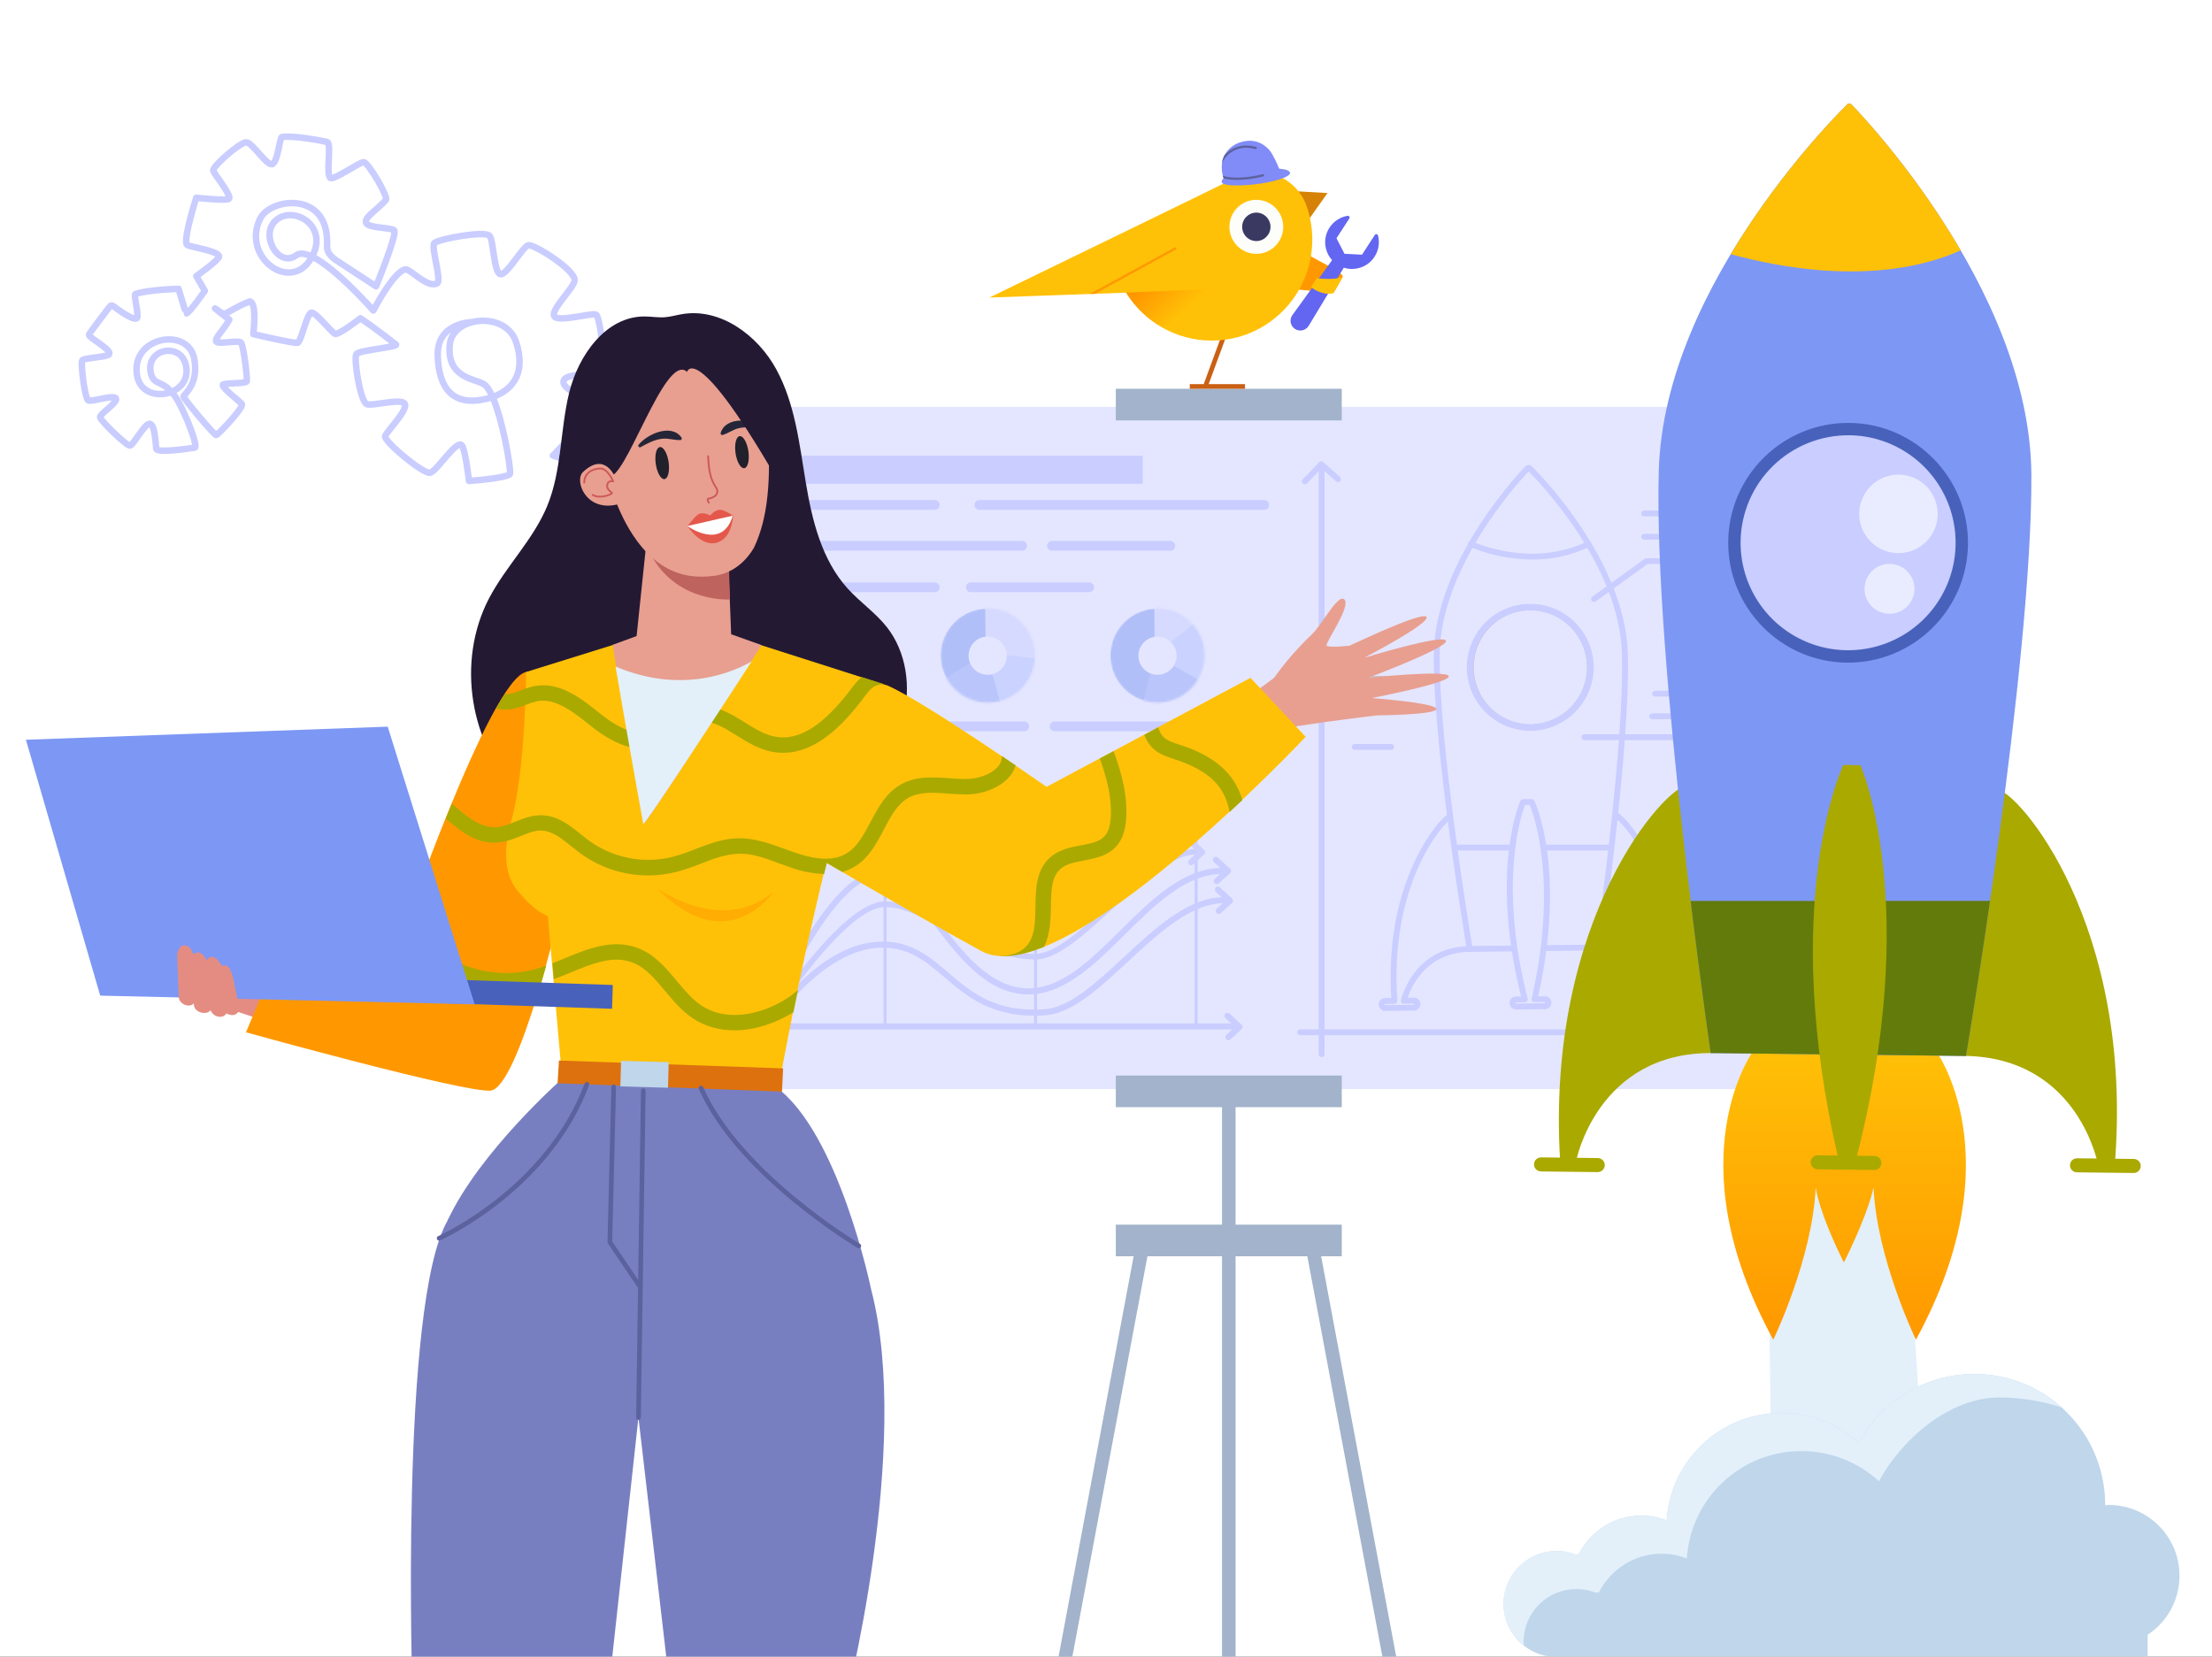 <svg width="1024" height="767" viewBox="0 0 1024 767" fill="none" xmlns="http://www.w3.org/2000/svg">
<rect x="0" y="0" width="1024" height="767" fill="#333333" stroke="none"/>
<g clip-path="url(#clip0_26_2862)">
<rect width="1024" height="767" fill="white"/>
<path d="M819.721 657.998L818.304 556.069L839.54 513.601L880.595 527.757L889.088 659.415L842.374 674.984L819.721 657.998Z" fill="#E3F0FA"/>
<path d="M228.024 183.815C227.052 184.153 226.031 184.449 224.965 184.7C210 188.226 203.107 180.223 202.637 164.702C202.167 149.181 218.626 149.138 218.626 149.138M228.024 183.815C238.49 180.166 243.322 171.466 238.868 158.258C236.006 149.771 226.353 147.165 218.626 149.138M228.024 183.815C226.723 180.845 225.34 178.653 223.934 177.815C219.693 175.287 206.729 174.969 208.215 159.586C208.74 154.153 213.21 150.521 218.626 149.138M228.024 183.815C232.775 194.659 236.435 215.865 236.102 219.316C235.957 220.814 224.23 222.171 217.122 222.691C217.122 222.691 215.263 206.663 213.525 205.901C210.629 204.63 202.326 217.861 199.228 218.865C196.173 219.855 177.552 204.232 178.294 201.956C179.036 199.679 188.786 190.101 187.429 187.055C186.073 184.009 171.4 188.447 169.562 187.015C166.498 184.629 163.644 165.567 165.014 163.87C166.384 162.173 184.678 160.6 183.306 159.514C174.096 152.226 166.87 147.348 166.87 147.348C166.87 147.348 156.323 155.553 154.957 154.542C152.522 152.739 146.489 144.977 144.291 144.763C142.094 144.55 139.418 158.486 137.724 158.739C136.03 158.992 123.427 156.131 117.259 154.706C117.259 154.706 119.087 140.447 115.754 139.562C112.252 140.538 103.744 145.595 103.744 145.595L99.52 142.799L106.156 148.015C103.614 152.726 99.235 156.629 100.092 158.125C100.949 159.622 110.401 157.342 111.527 158.584C112.824 160.015 114.594 175.453 114.223 176.591C113.852 177.73 102.947 177.192 103.105 178.251C103.423 180.37 111.903 186.397 112.024 187.208C112.341 189.326 100.93 201.318 100.083 201.444C99.236 201.571 85.131 184.725 84.972 183.666C84.814 182.606 92.189 178.365 89.926 166.141C87.097 150.86 59.725 156.03 63.56 174.409C65.139 181.977 73.156 183.899 79.239 181.521M79.239 181.521C83.408 179.892 86.668 176.243 86.325 171.01C85.481 158.141 68.01 160.749 69.675 171.871C70.706 178.757 75.153 175.927 79.239 181.521ZM79.239 181.521C82.775 183.452 92.363 206.928 90.129 207.262C86.739 207.768 72.658 209.87 72.341 207.752C72.024 205.633 71.829 197.103 69.537 196.258C67.245 195.413 61.808 206.092 60.217 206.313C58.627 206.535 46.588 194.811 46.35 193.222C46.112 191.634 54.396 186.606 53.71 184.543C53.025 182.479 42.392 186.233 40.846 185.381C39.299 184.529 37.25 168.59 38.071 166.844C38.639 165.634 50.12 165.415 50.618 163.887C51.36 161.611 41.408 156.599 41.17 155.01C41.112 154.625 48.613 144.805 50.881 141.846C51.236 141.384 51.894 141.301 52.358 141.652C54.773 143.479 61.691 148.504 63.301 147.374C64.615 146.451 61.672 136.411 62.694 136.094C69.418 134.007 82.673 133.753 82.673 133.753C82.673 133.753 86.005 145.006 86.175 145.097C87.165 145.628 94.824 134.666 94.824 134.666L90.877 127.831C90.877 127.831 101.653 120.266 101.415 118.677C101.019 116.029 87.29 114.288 86.54 113.317C84.664 110.89 90.859 91.555 90.859 91.555C90.859 91.555 105.396 93.175 106.08 91.99C107.105 90.212 98.903 80.205 98.724 79.01C98.406 76.891 111.345 65.703 114.079 65.888C116.813 66.073 123.236 76.433 125.883 76.038C128.53 75.642 129.487 63.587 130.492 63.437C135.786 62.647 148.597 65.066 151.403 65.73C153.676 66.268 150.817 79.896 152.802 82.307C154.125 83.914 166.818 74.694 168.484 75.092C170.747 75.633 179.803 91.206 178.688 92.52C175.008 96.86 168.559 100.53 169.448 103.105C170.336 105.679 180.591 105.231 182.417 106.583C184.243 107.935 174.072 132.568 174.072 132.568L155.966 120.724C153.682 119.23 151.462 117.182 151.41 114.454C151.4 113.975 151.403 113.438 151.419 112.835C152.086 88.37 125.283 91.511 120.451 101.215C111.712 118.764 134.124 135.742 143.821 119.926C144.051 119.55 144.266 119.176 144.464 118.806M144.464 118.806C152.128 104.533 136.26 95.229 128.101 101.697C119.73 108.333 128.972 124.309 137.07 118.226C138.798 116.929 141.415 117.347 144.464 118.806ZM144.464 118.806C155.71 124.19 172.826 143.752 172.826 143.752C172.826 143.752 182.491 125.153 187.84 124.725C189.979 124.553 197.817 133.523 202.344 131.223C204.73 130.01 199.198 113.824 201.157 112.449C204.096 110.385 224.664 106.773 226.649 109.184C228.482 111.411 228.572 125.643 231.463 126.875C234.354 128.108 241.99 114.036 244.622 113.54C247.254 113.044 266.352 124.915 266.007 129.84C265.77 133.219 254.829 143.421 256.58 146.409C258.331 149.396 274.178 144.648 275.956 145.682C277.735 146.715 280.424 168.299 279.312 171.713C278.57 173.99 262.609 172.222 261.02 176.068C259.562 179.598 267.513 182.029 272.431 186.891C272.871 187.326 273.287 187.781 273.67 188.258C275.791 190.899 255.957 210.937 255.957 210.937C255.957 210.937 764.468 370.706 635 421" stroke="url(#paint0_linear_26_2862)" stroke-width="3" stroke-linejoin="round"/>
<path d="M838.705 188.366H319.906V504.249H838.705V188.366Z" fill="url(#paint1_linear_26_2862)"/>
<path d="M621.14 180H516.545V194.646H621.14V180Z" fill="#A2B3CB"/>
<path d="M621.14 497.971H516.545V512.611H621.14V497.971Z" fill="#A2B3CB"/>
<path d="M621.14 567.004H516.545V581.645H621.14V567.004Z" fill="#A2B3CB"/>
<path d="M568.847 840C568.016 840 567.218 839.67 566.629 839.082C566.041 838.495 565.709 837.697 565.708 836.866V505.285C565.69 504.862 565.758 504.44 565.908 504.044C566.058 503.649 566.286 503.287 566.579 502.982C566.872 502.676 567.224 502.433 567.613 502.267C568.003 502.101 568.421 502.016 568.845 502.016C569.268 502.016 569.687 502.101 570.076 502.267C570.465 502.433 570.817 502.676 571.11 502.982C571.403 503.287 571.631 503.649 571.781 504.044C571.931 504.44 571.999 504.862 571.982 505.285V836.866C571.982 837.697 571.651 838.494 571.064 839.082C570.476 839.67 569.679 840 568.847 840Z" fill="#A2B3CB"/>
<path d="M655.654 836.866C654.921 836.864 654.213 836.607 653.65 836.139C653.087 835.672 652.704 835.022 652.567 834.303L604.72 579.077C604.645 578.672 604.65 578.255 604.735 577.852C604.82 577.449 604.984 577.066 605.217 576.726C605.45 576.386 605.747 576.095 606.093 575.87C606.438 575.645 606.825 575.49 607.23 575.414C607.635 575.338 608.051 575.343 608.455 575.428C608.858 575.513 609.241 575.677 609.581 575.91C609.921 576.143 610.212 576.441 610.437 576.786C610.662 577.132 610.817 577.518 610.893 577.924L658.745 833.15C658.897 833.968 658.717 834.813 658.247 835.5C657.777 836.186 657.053 836.658 656.236 836.813C656.044 836.849 655.849 836.867 655.654 836.866Z" fill="#A2B3CB"/>
<path d="M480.73 836.866C480.535 836.867 480.34 836.849 480.148 836.813C479.742 836.738 479.355 836.583 479.01 836.358C478.664 836.134 478.366 835.843 478.133 835.502C477.899 835.162 477.736 834.779 477.651 834.375C477.566 833.972 477.562 833.555 477.638 833.15L525.491 577.924C525.566 577.518 525.721 577.132 525.946 576.786C526.171 576.441 526.462 576.143 526.802 575.91C527.142 575.677 527.525 575.513 527.929 575.428C528.332 575.343 528.748 575.338 529.153 575.414C529.559 575.49 529.945 575.645 530.291 575.87C530.636 576.095 530.934 576.386 531.167 576.726C531.4 577.066 531.564 577.449 531.649 577.852C531.734 578.255 531.739 578.672 531.663 579.077L483.811 834.303C483.675 835.022 483.294 835.671 482.731 836.139C482.169 836.607 481.461 836.864 480.73 836.866Z" fill="#A2B3CB"/>
<path d="M349.405 390.358C349.053 390.361 348.713 390.229 348.454 389.99C348.181 389.738 348.018 389.388 348.002 389.017C347.986 388.646 348.118 388.283 348.369 388.009L353.505 382.397C353.638 382.255 353.798 382.141 353.976 382.063C354.155 381.985 354.347 381.944 354.541 381.943C354.737 381.943 354.93 381.983 355.108 382.062C355.287 382.141 355.447 382.257 355.577 382.402L360.26 387.544C360.487 387.822 360.599 388.177 360.573 388.535C360.547 388.894 360.385 389.228 360.119 389.47C359.854 389.713 359.506 389.844 359.146 389.837C358.787 389.83 358.444 389.686 358.188 389.434L354.536 385.424L350.441 389.904C350.308 390.047 350.148 390.161 349.97 390.239C349.792 390.317 349.599 390.357 349.405 390.358Z" fill="#CBC1CB"/>
<path d="M566.817 470.322C566.817 469.972 566.948 469.634 567.186 469.377C567.437 469.103 567.786 468.939 568.158 468.922C568.529 468.905 568.892 469.036 569.167 469.286L574.779 474.428C574.923 474.559 575.038 474.719 575.116 474.898C575.194 475.076 575.234 475.269 575.232 475.464C575.232 475.659 575.191 475.851 575.113 476.029C575.035 476.207 574.921 476.368 574.779 476.5L569.637 481.177C569.503 481.313 569.343 481.421 569.166 481.493C568.989 481.565 568.8 481.601 568.609 481.597C568.418 481.593 568.23 481.551 568.056 481.472C567.882 481.394 567.726 481.28 567.598 481.139C567.469 480.998 567.371 480.833 567.308 480.652C567.246 480.472 567.221 480.281 567.235 480.091C567.249 479.9 567.301 479.715 567.389 479.545C567.477 479.376 567.599 479.226 567.746 479.106L571.751 475.459L567.271 471.358C567.128 471.226 567.014 471.066 566.936 470.888C566.858 470.709 566.818 470.517 566.817 470.322Z" fill="#C9CDFF"/>
<path d="M562.377 411.877C562.377 411.526 562.509 411.189 562.745 410.931C562.998 410.658 563.348 410.495 563.72 410.478C564.092 410.461 564.455 410.591 564.732 410.841L570.338 415.983C570.483 416.113 570.599 416.273 570.678 416.452C570.757 416.63 570.798 416.823 570.797 417.018C570.796 417.213 570.755 417.406 570.676 417.584C570.597 417.763 570.482 417.923 570.338 418.054L565.196 422.732C565.062 422.868 564.902 422.975 564.726 423.047C564.549 423.119 564.359 423.155 564.169 423.151C563.978 423.148 563.79 423.105 563.616 423.027C563.442 422.948 563.286 422.835 563.157 422.694C563.029 422.553 562.93 422.387 562.868 422.207C562.805 422.026 562.78 421.835 562.794 421.645C562.808 421.454 562.861 421.269 562.949 421.1C563.037 420.93 563.158 420.781 563.306 420.66L567.311 417.013L562.831 412.912C562.688 412.78 562.574 412.62 562.496 412.442C562.418 412.264 562.377 412.071 562.377 411.877Z" fill="#C9CDFF"/>
<path d="M561.441 398.085C561.441 397.735 561.572 397.397 561.81 397.14C562.061 396.866 562.41 396.702 562.782 396.685C563.153 396.668 563.516 396.799 563.791 397.049L569.403 402.191C569.547 402.322 569.662 402.482 569.74 402.661C569.818 402.839 569.858 403.032 569.856 403.227C569.856 403.421 569.815 403.614 569.737 403.792C569.659 403.97 569.545 404.13 569.403 404.263L564.261 408.94C564.127 409.076 563.967 409.184 563.79 409.256C563.613 409.328 563.424 409.363 563.233 409.36C563.042 409.356 562.854 409.314 562.68 409.235C562.506 409.156 562.35 409.043 562.222 408.902C562.093 408.761 561.995 408.595 561.932 408.415C561.87 408.235 561.845 408.044 561.859 407.853C561.873 407.663 561.925 407.477 562.013 407.308C562.101 407.139 562.223 406.989 562.371 406.868L566.375 403.221L561.895 399.121C561.753 398.989 561.638 398.828 561.56 398.65C561.482 398.472 561.442 398.28 561.441 398.085Z" fill="#C9CDFF"/>
<path d="M409.719 474.765C409.627 474.765 409.535 474.747 409.45 474.711C409.365 474.676 409.288 474.624 409.223 474.558C409.157 474.493 409.106 474.415 409.071 474.329C409.036 474.244 409.019 474.152 409.02 474.06V383.588C409.02 383.496 409.038 383.405 409.073 383.32C409.108 383.236 409.159 383.158 409.224 383.094C409.289 383.029 409.366 382.977 409.451 382.942C409.536 382.907 409.627 382.889 409.719 382.889C409.811 382.889 409.902 382.907 409.987 382.942C410.072 382.977 410.149 383.029 410.214 383.094C410.279 383.158 410.33 383.236 410.365 383.32C410.4 383.405 410.418 383.496 410.418 383.588V474.06C410.419 474.152 410.402 474.244 410.367 474.329C410.332 474.415 410.281 474.493 410.216 474.558C410.15 474.624 410.073 474.676 409.988 474.711C409.903 474.747 409.811 474.765 409.719 474.765Z" fill="#C9CDFF"/>
<path d="M479.378 474.765C479.192 474.763 479.014 474.688 478.883 474.556C478.752 474.424 478.679 474.246 478.679 474.06V383.588C478.694 383.412 478.775 383.249 478.905 383.13C479.035 383.011 479.205 382.945 479.381 382.945C479.557 382.945 479.727 383.011 479.857 383.13C479.987 383.249 480.068 383.412 480.083 383.588V474.06C480.083 474.153 480.065 474.244 480.029 474.33C479.994 474.415 479.942 474.493 479.877 474.558C479.811 474.624 479.733 474.676 479.648 474.711C479.562 474.747 479.471 474.765 479.378 474.765Z" fill="#C9CDFF"/>
<path d="M553.726 474.765C553.634 474.765 553.542 474.747 553.457 474.711C553.372 474.676 553.294 474.624 553.229 474.558C553.164 474.493 553.113 474.415 553.078 474.329C553.043 474.244 553.026 474.152 553.026 474.06V383.588C553.026 383.403 553.1 383.225 553.231 383.094C553.362 382.962 553.54 382.889 553.726 382.889C553.911 382.889 554.089 382.962 554.22 383.094C554.352 383.225 554.425 383.403 554.425 383.588V474.06C554.425 474.246 554.352 474.424 554.221 474.556C554.09 474.688 553.912 474.763 553.726 474.765Z" fill="#C9CDFF"/>
<path d="M354.778 476.169C354.595 476.17 354.414 476.136 354.244 476.068C354.072 476.001 353.916 475.901 353.783 475.773C353.65 475.646 353.544 475.493 353.47 475.325C353.397 475.156 353.358 474.974 353.355 474.79C353.352 474.606 353.385 474.423 353.454 474.252C354.602 471.331 381.924 402.762 408.06 402.762C416.753 402.762 424.549 413.073 433.588 425.017C445.122 440.283 458.203 457.588 476.096 457.588C491.58 457.588 504.801 444.506 518.774 430.666C533.084 416.484 547.88 401.833 565.863 401.833C566.22 401.855 566.555 402.012 566.799 402.273C567.044 402.533 567.181 402.877 567.181 403.235C567.181 403.592 567.044 403.936 566.799 404.197C566.555 404.457 566.22 404.614 565.863 404.636C549.028 404.636 534.648 418.882 520.75 432.658C506.99 446.295 492.76 460.423 476.096 460.423C456.81 460.423 443.285 442.53 431.346 426.747C422.765 415.401 415.359 405.603 408.06 405.603C383.819 405.603 356.337 474.615 356.059 475.315C355.953 475.567 355.774 475.782 355.547 475.934C355.319 476.086 355.052 476.168 354.778 476.169Z" fill="#C9CDFF"/>
<path d="M355.128 476.858C354.864 476.857 354.605 476.783 354.38 476.644C354.224 476.546 354.089 476.418 353.983 476.268C353.877 476.118 353.801 475.948 353.76 475.769C353.719 475.589 353.715 475.403 353.746 475.222C353.777 475.04 353.844 474.867 353.943 474.711C354.936 473.109 378.664 435.952 408.544 435.952C422.192 435.952 430.361 442.936 439.011 450.331C449.636 459.408 460.545 468.827 483.499 467.279C495.075 466.515 507.255 455.217 520.149 443.251C534.934 429.545 550.211 415.374 566.603 415.374C566.794 415.362 566.986 415.389 567.166 415.455C567.346 415.52 567.511 415.621 567.651 415.752C567.791 415.884 567.902 416.042 567.978 416.218C568.054 416.394 568.094 416.584 568.094 416.775C568.094 416.967 568.054 417.157 567.978 417.333C567.902 417.509 567.791 417.667 567.651 417.798C567.511 417.93 567.346 418.031 567.166 418.096C566.986 418.161 566.794 418.189 566.603 418.177C551.337 418.177 536.467 431.969 522.082 445.312C508.808 457.593 496.277 469.244 483.702 470.077C459.616 471.678 447.736 461.464 437.211 452.456C428.967 445.408 421.193 438.75 408.565 438.75C380.266 438.75 356.575 475.822 356.335 476.201C356.207 476.405 356.029 476.573 355.818 476.688C355.606 476.803 355.369 476.862 355.128 476.858Z" fill="#C9CDFF"/>
<path d="M354.546 475.645C354.299 475.646 354.057 475.577 353.847 475.448C353.556 475.262 353.351 474.967 353.276 474.63C353.202 474.293 353.265 473.94 353.451 473.649C354.909 471.353 389.429 417.355 409.585 417.355C418.977 417.355 429.01 422.635 439.636 428.236C452.162 434.831 465.116 441.654 479.303 441.654C488.46 441.654 501.04 430.094 513.203 418.914C527.032 406.2 541.337 393.055 553.655 393.055C553.832 393.043 554.011 393.068 554.178 393.129C554.346 393.189 554.499 393.283 554.629 393.405C554.759 393.526 554.863 393.674 554.934 393.837C555.004 394 555.041 394.177 555.041 394.355C555.041 394.533 555.004 394.709 554.934 394.873C554.863 395.036 554.759 395.183 554.629 395.305C554.499 395.427 554.346 395.521 554.178 395.581C554.011 395.641 553.832 395.666 553.655 395.655C542.356 395.655 528.426 408.47 514.965 420.831C501.851 432.876 489.48 444.255 479.303 444.255C464.48 444.255 450.635 436.966 438.418 430.538C428.092 425.097 418.331 419.955 409.585 419.955C390.849 419.955 355.998 474.492 355.657 475.042C355.54 475.231 355.376 475.386 355.182 475.492C354.987 475.597 354.768 475.651 354.546 475.645Z" fill="#C9CDFF"/>
<path d="M549.508 389.408C549.506 389.135 549.584 388.868 549.732 388.639C549.881 388.41 550.093 388.229 550.342 388.119C550.592 388.009 550.869 387.974 551.138 388.019C551.407 388.064 551.657 388.187 551.857 388.372L557.469 393.509C557.613 393.641 557.727 393.801 557.805 393.979C557.883 394.157 557.923 394.35 557.923 394.545C557.923 394.74 557.883 394.932 557.805 395.111C557.727 395.289 557.613 395.449 557.469 395.581L552.327 400.258C552.053 400.509 551.691 400.64 551.32 400.624C550.949 400.607 550.6 400.444 550.349 400.17C550.098 399.896 549.967 399.534 549.983 399.163C550 398.792 550.163 398.442 550.437 398.192L554.442 394.54L549.962 390.444C549.82 390.311 549.706 390.151 549.628 389.973C549.55 389.795 549.509 389.603 549.508 389.408Z" fill="#CDD0FF"/>
<path d="M354.311 486.469C354.127 486.469 353.945 486.433 353.774 486.362C353.604 486.292 353.45 486.188 353.32 486.058C353.19 485.927 353.087 485.772 353.017 485.602C352.947 485.432 352.911 485.249 352.912 485.065V386.862C352.912 386.491 353.059 386.135 353.322 385.872C353.584 385.61 353.94 385.463 354.311 385.463C354.682 385.463 355.038 385.61 355.3 385.872C355.563 386.135 355.71 386.491 355.71 386.862V485.049C355.713 485.234 355.679 485.419 355.61 485.591C355.541 485.763 355.438 485.92 355.308 486.052C355.178 486.184 355.023 486.289 354.851 486.361C354.68 486.432 354.497 486.469 354.311 486.469Z" fill="#CBC1CB"/>
<path d="M571.724 476.634H344.487C344.13 476.612 343.795 476.454 343.55 476.194C343.305 475.933 343.169 475.589 343.169 475.232C343.169 474.874 343.305 474.531 343.55 474.27C343.795 474.01 344.13 473.852 344.487 473.83H571.724C572.08 473.852 572.415 474.01 572.66 474.27C572.905 474.531 573.041 474.874 573.041 475.232C573.041 475.589 572.905 475.933 572.66 476.194C572.415 476.454 572.08 476.612 571.724 476.634Z" fill="#C9CDFF"/>
<path d="M363.112 211H528.882C528.914 211 528.943 211.042 528.966 211.116C528.988 211.19 529 211.291 529 211.396V223.604C529 223.709 528.988 223.81 528.966 223.884C528.943 223.958 528.914 224 528.882 224H363.112C363.082 224 363.054 223.96 363.033 223.889C363.012 223.818 363 223.722 363 223.622V211.288C363.007 211.206 363.022 211.133 363.042 211.081C363.062 211.029 363.087 211.001 363.112 211Z" fill="#C9CDFF"/>
<path d="M779.719 461.827L775.324 461.881C777.994 406.222 750.341 376.124 745.685 376.177L723.793 413.553L739.496 438.649C762.077 438.387 769.232 456.066 770.999 461.913L766.445 461.966C766.221 461.956 765.998 461.992 765.789 462.071C765.58 462.151 765.389 462.272 765.228 462.427C765.067 462.583 764.94 462.77 764.854 462.976C764.768 463.182 764.725 463.404 764.727 463.628C764.73 463.852 764.778 464.072 764.869 464.277C764.959 464.481 765.091 464.665 765.255 464.817C765.419 464.969 765.613 465.085 765.824 465.16C766.035 465.234 766.259 465.265 766.482 465.25L779.751 465.095C780.17 465.067 780.562 464.879 780.848 464.571C781.133 464.262 781.289 463.856 781.285 463.436C781.28 463.015 781.114 462.613 780.822 462.311C780.53 462.009 780.133 461.83 779.713 461.811L779.719 461.827Z" fill="#E4E6FF"/>
<path d="M766.471 466.617C765.699 466.588 764.968 466.263 764.43 465.708C763.892 465.153 763.589 464.412 763.585 463.639C763.581 462.867 763.876 462.122 764.408 461.562C764.939 461.001 765.667 460.668 766.439 460.631L769.146 460.599C766.776 454.096 759.402 440.01 740.014 440.01H739.539C739.311 439.991 739.09 439.924 738.89 439.815C738.69 439.706 738.514 439.556 738.375 439.375L722.672 414.279C722.542 414.069 722.474 413.827 722.474 413.58C722.474 413.333 722.542 413.091 722.672 412.88L744.563 375.504C744.679 375.301 744.846 375.132 745.047 375.014C745.249 374.896 745.478 374.833 745.711 374.831C747.66 374.831 750.394 377.277 752.348 379.327C755.087 382.2 778.827 408.694 776.787 460.519L779.75 460.482C780.144 460.477 780.534 460.551 780.899 460.697C781.264 460.844 781.597 461.061 781.878 461.336C782.159 461.611 782.383 461.939 782.538 462.301C782.692 462.663 782.774 463.052 782.778 463.445C782.782 463.838 782.709 464.229 782.562 464.594C782.416 464.959 782.198 465.291 781.923 465.573C781.648 465.854 781.32 466.078 780.958 466.232C780.597 466.387 780.208 466.468 779.815 466.473L766.557 466.622L766.471 466.617ZM740.27 437.314C763.289 437.452 770.604 455.874 772.307 461.539C772.368 461.74 772.381 461.952 772.345 462.159C772.309 462.366 772.225 462.561 772.099 462.73C771.974 462.894 771.812 463.028 771.627 463.121C771.442 463.213 771.238 463.262 771.031 463.263L766.476 463.317C766.401 463.325 766.331 463.358 766.278 463.412C766.224 463.465 766.191 463.535 766.183 463.611C766.186 463.687 766.218 463.76 766.272 463.813C766.327 463.867 766.4 463.898 766.476 463.899L779.734 463.749C779.812 463.749 779.887 463.718 779.942 463.663C779.997 463.608 780.028 463.534 780.028 463.456C780.028 463.378 779.997 463.303 779.942 463.248C779.887 463.193 779.812 463.162 779.734 463.162L775.34 463.215C775.159 463.215 774.98 463.178 774.813 463.107C774.646 463.037 774.495 462.934 774.368 462.804C774.241 462.671 774.142 462.513 774.077 462.341C774.012 462.168 773.982 461.985 773.989 461.8C776.536 408.886 751.841 380.475 746.347 377.731L725.411 413.537L740.27 437.314Z" fill="#C9CDFF"/>
<path d="M645.516 463.381L641.127 463.429C640.691 463.434 640.274 463.612 639.97 463.924C639.665 464.236 639.496 464.657 639.501 465.093C639.506 465.529 639.684 465.945 639.996 466.25C640.308 466.555 640.728 466.724 641.164 466.719L654.433 466.564C654.852 466.535 655.245 466.348 655.53 466.039C655.815 465.731 655.972 465.324 655.967 464.904C655.962 464.484 655.797 464.081 655.504 463.779C655.212 463.477 654.815 463.299 654.396 463.28L649.841 463.333C651.443 457.46 658.197 439.605 680.778 439.343L695.899 413.901L673.174 377.01C668.518 377.069 641.554 407.803 645.516 463.381Z" fill="#E4E6FF"/>
<path d="M641.148 468.064C640.376 468.036 639.644 467.711 639.105 467.157C638.567 466.602 638.264 465.861 638.259 465.089C638.254 464.316 638.548 463.571 639.079 463.01C639.611 462.449 640.339 462.115 641.11 462.078L644.074 462.046C640.817 409.965 664.097 383.059 666.788 380.139C668.651 378.11 671.278 375.685 673.158 375.664C673.389 375.665 673.615 375.725 673.816 375.838C674.017 375.951 674.186 376.113 674.306 376.31L697.031 413.195C697.158 413.406 697.225 413.648 697.225 413.895C697.225 414.141 697.158 414.383 697.031 414.594L681.936 440.015C681.818 440.214 681.651 440.379 681.451 440.494C681.251 440.609 681.024 440.67 680.793 440.672C661.037 440.902 653.904 455.313 651.672 461.939L654.379 461.907C654.782 461.886 655.185 461.947 655.564 462.085C655.943 462.224 656.29 462.438 656.585 462.714C656.879 462.99 657.115 463.323 657.277 463.692C657.44 464.062 657.526 464.46 657.531 464.864C657.535 465.267 657.458 465.668 657.304 466.041C657.15 466.414 656.923 466.752 656.635 467.035C656.347 467.318 656.005 467.54 655.629 467.687C655.254 467.834 654.852 467.904 654.448 467.893L641.18 468.042L641.148 468.064ZM672.555 378.611C667.162 381.447 643.097 410.419 646.866 463.301C646.88 463.485 646.855 463.669 646.794 463.843C646.733 464.018 646.637 464.177 646.512 464.313C646.387 464.448 646.235 464.557 646.067 464.632C645.898 464.706 645.716 464.746 645.532 464.748L641.142 464.796C641.104 464.796 641.066 464.805 641.031 464.82C640.995 464.836 640.963 464.858 640.936 464.886C640.91 464.913 640.889 464.946 640.874 464.982C640.86 465.018 640.854 465.056 640.854 465.095C640.858 465.17 640.891 465.242 640.945 465.294C641 465.347 641.072 465.377 641.148 465.378L654.416 465.228C654.491 465.219 654.559 465.185 654.612 465.132C654.664 465.078 654.697 465.009 654.705 464.935C654.701 464.858 654.668 464.787 654.614 464.733C654.56 464.68 654.487 464.649 654.411 464.646L649.857 464.7C649.646 464.72 649.435 464.681 649.246 464.587C649.057 464.492 648.898 464.346 648.789 464.166C648.659 464 648.571 463.807 648.53 463.601C648.489 463.395 648.497 463.183 648.554 462.98C650.123 457.256 657.011 438.686 680.014 438.018L694.334 413.921L672.555 378.611Z" fill="#C9CDFF"/>
<path d="M752.209 302.62C751.007 258.025 707.977 216.655 707.977 216.655H707.304C707.304 216.655 665.24 259.013 665.069 303.624C664.898 348.235 680.366 439.343 680.366 439.343L709.872 439.001H710.534L740.045 438.659C740.045 438.659 753.41 347.221 752.209 302.62Z" fill="#E4E6FF"/>
<path d="M680.376 440.699C680.058 440.698 679.749 440.586 679.505 440.381C679.261 440.176 679.097 439.891 679.042 439.577C678.887 438.664 663.557 347.84 663.728 303.624C663.899 258.97 705.91 216.142 706.353 215.71C706.605 215.457 706.946 215.313 707.303 215.309H707.976C708.325 215.31 708.66 215.446 708.911 215.688C709.348 216.11 752.358 257.955 753.559 302.593C754.75 346.793 741.524 437.943 741.39 438.856C741.346 439.175 741.188 439.468 740.946 439.68C740.704 439.893 740.394 440.012 740.072 440.015L680.392 440.704L680.376 440.699ZM707.661 218.246C702.509 223.676 666.585 263.017 666.43 303.634C666.275 344.941 679.746 427.328 681.519 437.981L738.881 437.324C740.408 426.645 751.968 343.947 750.857 302.663C749.757 262.051 712.926 223.543 707.661 218.246Z" fill="#C9CDFF"/>
<path d="M708.915 336.742C724.297 336.471 736.547 323.781 736.275 308.399C736.004 293.017 723.315 280.767 707.933 281.039C692.551 281.31 680.301 293.999 680.572 309.381C680.843 324.763 693.533 337.013 708.915 336.742Z" fill="#E4E6FF"/>
<path d="M708.374 338.16C700.688 338.111 693.331 335.035 687.898 329.599C682.464 324.163 679.392 316.805 679.347 309.119C679.302 301.433 682.288 294.039 687.658 288.54C693.027 283.041 700.347 279.879 708.032 279.741H708.368C716.054 279.789 723.411 282.865 728.844 288.301C734.278 293.737 737.35 301.096 737.395 308.781C737.44 316.467 734.454 323.861 729.085 329.36C723.715 334.86 716.395 338.021 708.71 338.16H708.374ZM708.374 282.442C701.409 282.541 694.762 285.378 689.872 290.338C684.981 295.298 682.239 301.984 682.239 308.95C682.239 315.916 684.981 322.602 689.872 327.562C694.762 332.523 701.409 335.359 708.374 335.458V336.809L708.678 335.458C715.648 335.327 722.287 332.456 727.155 327.466C732.024 322.476 734.731 315.769 734.69 308.797C734.65 301.826 731.864 295.151 726.938 290.218C722.011 285.286 715.34 282.492 708.368 282.442H708.374Z" fill="#CBC1CB"/>
<path d="M708.73 338.32C702.923 338.385 697.227 336.727 692.362 333.555C687.497 330.383 683.682 325.84 681.399 320.5C679.116 315.16 678.467 309.263 679.535 303.554C680.603 297.846 683.34 292.582 687.399 288.428C691.459 284.275 696.658 281.419 702.341 280.22C708.023 279.022 713.934 279.535 719.325 281.695C724.716 283.855 729.345 287.565 732.628 292.356C735.91 297.147 737.698 302.804 737.766 308.611C737.848 316.399 734.836 323.901 729.392 329.471C723.949 335.04 716.518 338.223 708.73 338.32ZM708.09 282.608C702.881 282.669 697.807 284.273 693.509 287.217C689.211 290.161 685.883 294.313 683.946 299.149C682.008 303.984 681.548 309.286 682.623 314.383C683.699 319.48 686.261 324.144 689.987 327.785C693.713 331.426 698.435 333.88 703.555 334.837C708.676 335.794 713.966 335.212 718.755 333.163C723.545 331.114 727.619 327.691 730.463 323.327C733.307 318.962 734.793 313.852 734.733 308.643C734.646 301.66 731.792 294.996 726.796 290.115C721.801 285.234 715.073 282.534 708.09 282.608Z" fill="#C9CDFF"/>
<path d="M715.037 462.575L710.359 462.628C724.103 402.874 709.051 371.323 709.051 371.323H708.854L705.26 371.366H705.063C705.063 371.366 690.747 403.285 705.869 462.708L701.768 462.756C701.545 462.746 701.321 462.782 701.112 462.861C700.903 462.941 700.712 463.062 700.552 463.217C700.391 463.373 700.263 463.559 700.177 463.766C700.091 463.972 700.048 464.194 700.051 464.418C700.053 464.642 700.101 464.862 700.192 465.067C700.283 465.271 700.414 465.455 700.579 465.607C700.743 465.759 700.937 465.875 701.147 465.95C701.358 466.024 701.582 466.055 701.805 466.04L715.074 465.885C715.493 465.857 715.886 465.669 716.171 465.361C716.456 465.052 716.613 464.646 716.608 464.226C716.603 463.805 716.438 463.403 716.146 463.101C715.853 462.799 715.456 462.62 715.037 462.601V462.575Z" fill="#E4E6FF"/>
<path d="M701.789 467.364C701.002 467.362 700.247 467.05 699.687 466.497C699.127 465.944 698.806 465.193 698.794 464.406C698.787 463.612 699.095 462.848 699.65 462.28C700.205 461.713 700.963 461.389 701.757 461.379H704.144C689.754 403.248 703.242 372.124 703.829 370.816C703.935 370.585 704.104 370.388 704.316 370.247C704.529 370.107 704.776 370.028 705.03 370.021L708.837 369.973C709.124 369.954 709.41 370.016 709.663 370.152C709.916 370.288 710.126 370.492 710.268 370.741C710.888 372.034 725.091 402.837 712.057 461.283L715.02 461.251C715.424 461.23 715.827 461.291 716.206 461.43C716.585 461.569 716.932 461.783 717.226 462.059C717.52 462.336 717.755 462.669 717.918 463.038C718.08 463.408 718.166 463.806 718.17 464.21C718.174 464.614 718.097 465.014 717.943 465.387C717.788 465.76 717.56 466.098 717.272 466.381C716.984 466.663 716.642 466.885 716.266 467.032C715.89 467.179 715.488 467.248 715.084 467.236L701.827 467.391L701.789 467.364ZM705.981 372.68C703.989 377.923 693.652 409.186 707.177 462.351C707.226 462.548 707.23 462.755 707.188 462.954C707.146 463.154 707.06 463.341 706.936 463.503C706.812 463.664 706.653 463.796 706.471 463.888C706.289 463.979 706.088 464.029 705.885 464.033L701.789 464.081C701.715 464.09 701.645 464.123 701.592 464.177C701.538 464.23 701.505 464.3 701.496 464.374C701.498 464.451 701.53 464.523 701.585 464.577C701.64 464.631 701.713 464.661 701.789 464.663L715.052 464.508C715.123 464.498 715.187 464.463 715.234 464.41C715.281 464.356 715.307 464.288 715.307 464.217C715.307 464.146 715.281 464.077 715.234 464.024C715.187 463.97 715.123 463.935 715.052 463.926L710.375 463.979C710.171 463.982 709.968 463.938 709.783 463.851C709.598 463.764 709.435 463.637 709.307 463.477C709.179 463.319 709.088 463.133 709.043 462.934C708.998 462.735 708.999 462.528 709.046 462.329C721.326 408.871 710.274 377.859 708.159 372.658L705.981 372.68Z" fill="#C9CDFF"/>
<path d="M709.358 259.051C699.396 259.029 689.538 257.015 680.365 253.129C680.196 253.058 680.044 252.954 679.917 252.822C679.79 252.691 679.691 252.535 679.626 252.364C679.561 252.193 679.532 252.011 679.539 251.828C679.547 251.646 679.591 251.466 679.67 251.301C679.749 251.137 679.861 250.989 679.998 250.869C680.135 250.748 680.296 250.657 680.47 250.6C680.643 250.543 680.827 250.522 681.009 250.539C681.191 250.555 681.368 250.608 681.529 250.694C681.796 250.817 708.835 263.418 734.779 250.646C735.101 250.488 735.472 250.463 735.811 250.578C736.151 250.694 736.431 250.939 736.589 251.26C736.748 251.582 736.772 251.953 736.657 252.293C736.542 252.632 736.297 252.912 735.975 253.07C727.682 257.088 718.573 259.135 709.358 259.051Z" fill="#C9CDFF"/>
<path d="M699.187 393.771H673.515C673.338 393.771 673.162 393.736 672.998 393.668C672.834 393.6 672.685 393.5 672.56 393.375C672.434 393.25 672.335 393.101 672.267 392.937C672.199 392.773 672.164 392.597 672.164 392.42C672.164 392.242 672.199 392.067 672.267 391.903C672.335 391.739 672.434 391.59 672.56 391.465C672.685 391.339 672.834 391.24 672.998 391.172C673.162 391.104 673.338 391.069 673.515 391.069H699.187C699.365 391.069 699.54 391.104 699.704 391.172C699.868 391.24 700.017 391.339 700.142 391.465C700.268 391.59 700.367 391.739 700.435 391.903C700.503 392.067 700.538 392.242 700.538 392.42C700.538 392.597 700.503 392.773 700.435 392.937C700.367 393.101 700.268 393.25 700.142 393.375C700.017 393.5 699.868 393.6 699.704 393.668C699.54 393.736 699.365 393.771 699.187 393.771Z" fill="#C9CDFF"/>
<path d="M745.466 393.77H715.175C714.998 393.77 714.822 393.735 714.658 393.668C714.494 393.6 714.345 393.5 714.22 393.375C714.094 393.249 713.995 393.1 713.927 392.937C713.859 392.773 713.824 392.597 713.824 392.42C713.824 392.242 713.859 392.066 713.927 391.903C713.995 391.739 714.094 391.59 714.22 391.464C714.345 391.339 714.494 391.239 714.658 391.171C714.822 391.104 714.998 391.069 715.175 391.069H745.466C745.643 391.069 745.819 391.104 745.983 391.171C746.147 391.239 746.296 391.339 746.421 391.464C746.547 391.59 746.646 391.739 746.714 391.903C746.782 392.066 746.817 392.242 746.817 392.42C746.817 392.597 746.782 392.773 746.714 392.937C746.646 393.1 746.547 393.249 746.421 393.375C746.296 393.5 746.147 393.6 745.983 393.668C745.819 393.735 745.643 393.77 745.466 393.77Z" fill="#C9CDFF"/>
<path d="M611.819 489.47C611.46 489.47 611.117 489.327 610.863 489.074C610.61 488.821 610.468 488.477 610.468 488.119V216.11C610.468 215.752 610.61 215.409 610.863 215.155C611.117 214.902 611.46 214.76 611.819 214.76C612.177 214.76 612.521 214.902 612.774 215.155C613.027 215.409 613.17 215.752 613.17 216.11V488.119C613.17 488.477 613.027 488.821 612.774 489.074C612.521 489.327 612.177 489.47 611.819 489.47Z" fill="#C9CDFF"/>
<path d="M604.05 224.216C603.703 224.214 603.369 224.08 603.116 223.842C602.859 223.593 602.71 223.253 602.702 222.895C602.694 222.537 602.828 222.191 603.073 221.931L610.66 213.991C610.902 213.737 611.232 213.587 611.582 213.573C611.932 213.559 612.274 213.682 612.535 213.916L620.304 220.857C620.571 221.096 620.733 221.431 620.754 221.789C620.774 222.147 620.652 222.499 620.413 222.766C620.174 223.034 619.839 223.196 619.481 223.216C619.123 223.237 618.772 223.114 618.504 222.876L611.728 216.826L605.033 223.826C604.904 223.954 604.75 224.055 604.581 224.122C604.412 224.188 604.232 224.221 604.05 224.216Z" fill="#C9CDFF"/>
<path d="M803.222 479.287H601.855C601.677 479.287 601.502 479.253 601.338 479.185C601.174 479.117 601.025 479.017 600.9 478.892C600.774 478.766 600.675 478.617 600.607 478.454C600.539 478.29 600.504 478.114 600.504 477.937C600.504 477.759 600.539 477.583 600.607 477.42C600.675 477.256 600.774 477.107 600.9 476.981C601.025 476.856 601.174 476.756 601.338 476.689C601.502 476.621 601.677 476.586 601.855 476.586H803.222C803.399 476.586 803.575 476.621 803.739 476.689C803.903 476.756 804.052 476.856 804.177 476.981C804.303 477.107 804.402 477.256 804.47 477.42C804.538 477.583 804.573 477.759 804.573 477.937C804.573 478.114 804.538 478.29 804.47 478.454C804.402 478.617 804.303 478.766 804.177 478.892C804.052 479.017 803.903 479.117 803.739 479.185C803.575 479.253 803.399 479.287 803.222 479.287Z" fill="#C9CDFF"/>
<path d="M797.483 486.886C797.221 486.888 796.965 486.814 796.745 486.673C796.525 486.532 796.351 486.329 796.244 486.091C796.137 485.853 796.102 485.588 796.143 485.33C796.183 485.072 796.298 484.831 796.474 484.638L802.529 477.84L795.534 471.145C795.406 471.022 795.303 470.875 795.231 470.713C795.159 470.55 795.121 470.375 795.117 470.198C795.113 470.02 795.144 469.844 795.208 469.678C795.272 469.513 795.368 469.362 795.491 469.233C795.614 469.105 795.761 469.002 795.923 468.93C796.086 468.859 796.26 468.82 796.438 468.816C796.615 468.812 796.792 468.843 796.958 468.907C797.123 468.972 797.274 469.068 797.403 469.191L805.337 476.789C805.591 477.03 805.741 477.361 805.755 477.71C805.769 478.06 805.646 478.402 805.412 478.663L798.471 486.432C798.347 486.572 798.195 486.686 798.025 486.764C797.855 486.842 797.67 486.883 797.483 486.886Z" fill="#C9CDFF"/>
<path d="M737.915 278.705C737.629 278.705 737.352 278.614 737.121 278.446C736.89 278.278 736.719 278.041 736.631 277.77C736.543 277.498 736.544 277.206 736.632 276.934C736.721 276.663 736.893 276.427 737.125 276.26L761.446 258.693C761.676 258.528 761.953 258.441 762.236 258.442H808.625C808.984 258.442 809.327 258.584 809.581 258.838C809.834 259.091 809.976 259.434 809.976 259.793C809.976 260.151 809.834 260.495 809.581 260.748C809.327 261.001 808.984 261.144 808.625 261.144H762.674L738.71 278.454C738.477 278.617 738.199 278.704 737.915 278.705Z" fill="#C9CDFF"/>
<path d="M782.728 239.076H761.109C760.75 239.076 760.407 238.933 760.154 238.68C759.9 238.427 759.758 238.083 759.758 237.725C759.758 237.366 759.9 237.023 760.154 236.769C760.407 236.516 760.75 236.374 761.109 236.374H782.728C783.086 236.374 783.43 236.516 783.683 236.769C783.937 237.023 784.079 237.366 784.079 237.725C784.079 238.083 783.937 238.427 783.683 238.68C783.43 238.933 783.086 239.076 782.728 239.076Z" fill="#C9CDFF"/>
<path d="M782.28 249.882H761.109C760.75 249.882 760.407 249.74 760.154 249.487C759.9 249.233 759.758 248.89 759.758 248.532C759.758 248.173 759.9 247.83 760.154 247.576C760.407 247.323 760.75 247.181 761.109 247.181H782.28C782.638 247.181 782.982 247.323 783.235 247.576C783.488 247.83 783.631 248.173 783.631 248.532C783.631 248.89 783.488 249.233 783.235 249.487C782.982 249.74 782.638 249.882 782.28 249.882Z" fill="#C9CDFF"/>
<path d="M806.821 249.659H788.133C787.775 249.659 787.431 249.516 787.178 249.263C786.925 249.01 786.782 248.666 786.782 248.308C786.782 247.949 786.925 247.606 787.178 247.352C787.431 247.099 787.775 246.957 788.133 246.957H806.821C807.179 246.957 807.523 247.099 807.776 247.352C808.03 247.606 808.172 247.949 808.172 248.308C808.172 248.666 808.03 249.01 807.776 249.263C807.523 249.516 807.179 249.659 806.821 249.659Z" fill="#C9CDFF"/>
<path d="M802.089 375.984H780.454C780.109 375.963 779.786 375.811 779.55 375.559C779.314 375.308 779.183 374.976 779.183 374.631C779.183 374.286 779.314 373.954 779.55 373.702C779.786 373.451 780.109 373.299 780.454 373.277H802.068C802.412 373.299 802.735 373.451 802.971 373.702C803.208 373.954 803.339 374.286 803.339 374.631C803.339 374.976 803.208 375.308 802.971 375.559C802.735 375.811 802.412 375.963 802.068 375.984H802.089Z" fill="#C9CDFF"/>
<path d="M801.642 386.792H780.455C780.097 386.792 779.753 386.65 779.5 386.396C779.247 386.143 779.104 385.799 779.104 385.441C779.104 385.083 779.247 384.739 779.5 384.486C779.753 384.232 780.097 384.09 780.455 384.09H801.621C801.979 384.09 802.323 384.232 802.576 384.486C802.83 384.739 802.972 385.083 802.972 385.441C802.972 385.799 802.83 386.143 802.576 386.396C802.323 386.65 801.979 386.792 801.621 386.792H801.642Z" fill="#C9CDFF"/>
<path d="M826.187 386.567H807.499C807.141 386.567 806.797 386.425 806.544 386.172C806.291 385.918 806.148 385.575 806.148 385.216C806.148 384.858 806.291 384.515 806.544 384.261C806.797 384.008 807.141 383.865 807.499 383.865H826.187C826.546 383.865 826.889 384.008 827.143 384.261C827.396 384.515 827.538 384.858 827.538 385.216C827.538 385.575 827.396 385.918 827.143 386.172C826.889 386.425 826.546 386.567 826.187 386.567Z" fill="#C9CDFF"/>
<path d="M811.776 342.661H733.414C733.056 342.661 732.712 342.519 732.459 342.266C732.206 342.012 732.063 341.669 732.063 341.31C732.063 340.952 732.206 340.609 732.459 340.355C732.712 340.102 733.056 339.959 733.414 339.959H811.776C812.135 339.959 812.478 340.102 812.732 340.355C812.985 340.609 813.127 340.952 813.127 341.31C813.127 341.669 812.985 342.012 812.732 342.266C812.478 342.519 812.135 342.661 811.776 342.661Z" fill="#C9CDFF"/>
<path d="M790.498 322.504H766.177C765.819 322.504 765.475 322.362 765.222 322.109C764.969 321.855 764.826 321.512 764.826 321.153C764.826 320.795 764.969 320.452 765.222 320.198C765.475 319.945 765.819 319.802 766.177 319.802H790.498C790.857 319.802 791.2 319.945 791.453 320.198C791.707 320.452 791.849 320.795 791.849 321.153C791.849 321.512 791.707 321.855 791.453 322.109C791.2 322.362 790.857 322.504 790.498 322.504Z" fill="#C9CDFF"/>
<path d="M803.334 332.975H764.826C764.467 332.975 764.124 332.833 763.87 332.579C763.617 332.326 763.475 331.982 763.475 331.624C763.475 331.266 763.617 330.922 763.87 330.669C764.124 330.416 764.467 330.273 764.826 330.273H803.334C803.692 330.273 804.036 330.416 804.289 330.669C804.542 330.922 804.685 331.266 804.685 331.624C804.685 331.982 804.542 332.326 804.289 332.579C804.036 332.833 803.692 332.975 803.334 332.975Z" fill="#C9CDFF"/>
<path d="M757.285 414.263C757.005 414.265 756.732 414.18 756.503 414.019C756.274 413.859 756.1 413.631 756.007 413.367C755.913 413.103 755.905 412.817 755.982 412.548C756.059 412.279 756.217 412.04 756.436 411.866L777.596 394.747C777.838 394.555 778.137 394.45 778.445 394.448H829.341C829.7 394.448 830.043 394.591 830.296 394.844C830.55 395.097 830.692 395.441 830.692 395.799C830.692 396.158 830.55 396.501 830.296 396.755C830.043 397.008 829.7 397.15 829.341 397.15H778.926L758.134 413.964C757.894 414.159 757.594 414.264 757.285 414.263Z" fill="#C9CDFF"/>
<path d="M646.967 315.638H624.45C624.092 315.638 623.749 315.496 623.495 315.243C623.242 314.989 623.1 314.646 623.1 314.287C623.1 313.929 623.242 313.585 623.495 313.332C623.749 313.079 624.092 312.937 624.45 312.937H646.967C647.325 312.937 647.669 313.079 647.922 313.332C648.176 313.585 648.318 313.929 648.318 314.287C648.318 314.646 648.176 314.989 647.922 315.243C647.669 315.496 647.325 315.638 646.967 315.638Z" fill="#CBC1CB"/>
<path d="M652.35 330.498H622.177C622 330.498 621.824 330.463 621.66 330.395C621.496 330.327 621.347 330.227 621.222 330.102C621.096 329.977 620.997 329.828 620.929 329.664C620.861 329.5 620.826 329.324 620.826 329.147C620.826 328.969 620.861 328.794 620.929 328.63C620.997 328.466 621.096 328.317 621.222 328.192C621.347 328.066 621.496 327.967 621.66 327.899C621.824 327.831 622 327.796 622.177 327.796H652.35C652.528 327.796 652.703 327.831 652.867 327.899C653.031 327.967 653.18 328.066 653.306 328.192C653.431 328.317 653.53 328.466 653.598 328.63C653.666 328.794 653.701 328.969 653.701 329.147C653.701 329.324 653.666 329.5 653.598 329.664C653.53 329.828 653.431 329.977 653.306 330.102C653.18 330.227 653.031 330.327 652.867 330.395C652.703 330.463 652.528 330.498 652.35 330.498Z" fill="#C9CDFF"/>
<path d="M644.021 347.162H627.132C626.774 347.162 626.43 347.02 626.177 346.767C625.924 346.513 625.781 346.17 625.781 345.811C625.781 345.453 625.924 345.109 626.177 344.856C626.43 344.603 626.774 344.46 627.132 344.46H644.021C644.379 344.46 644.723 344.603 644.976 344.856C645.229 345.109 645.372 345.453 645.372 345.811C645.372 346.17 645.229 346.513 644.976 346.767C644.723 347.02 644.379 347.162 644.021 347.162Z" fill="#C9CDFF"/>
<path d="M432.743 236.048H342.928C342.329 236.048 341.754 235.81 341.331 235.387C340.907 234.963 340.669 234.389 340.669 233.79C340.669 233.191 340.907 232.616 341.331 232.193C341.754 231.769 342.329 231.531 342.928 231.531H432.743C433.342 231.531 433.916 231.769 434.34 232.193C434.763 232.616 435.001 233.191 435.001 233.79C435.001 234.389 434.763 234.963 434.34 235.387C433.916 235.81 433.342 236.048 432.743 236.048Z" fill="#C9CDFF"/>
<path d="M432.743 274.177H342.928C342.329 274.177 341.754 273.939 341.331 273.515C340.907 273.092 340.669 272.517 340.669 271.918C340.669 271.319 340.907 270.745 341.331 270.321C341.754 269.898 342.329 269.66 342.928 269.66H432.743C433.342 269.66 433.916 269.898 434.34 270.321C434.763 270.745 435.001 271.319 435.001 271.918C435.001 272.517 434.763 273.092 434.34 273.515C433.916 273.939 433.342 274.177 432.743 274.177Z" fill="#C9CDFF"/>
<path d="M585.261 236.048H453.376C452.777 236.048 452.202 235.81 451.779 235.387C451.355 234.963 451.117 234.389 451.117 233.79C451.117 233.191 451.355 232.616 451.779 232.193C452.202 231.769 452.777 231.531 453.376 231.531H585.261C585.86 231.531 586.434 231.769 586.858 232.193C587.281 232.616 587.519 233.191 587.519 233.79C587.519 234.389 587.281 234.963 586.858 235.387C586.434 235.81 585.86 236.048 585.261 236.048Z" fill="#C9CDFF"/>
<path d="M473.137 254.971H341.253C340.654 254.971 340.079 254.733 339.656 254.31C339.232 253.886 338.994 253.312 338.994 252.713C338.994 252.114 339.232 251.539 339.656 251.116C340.079 250.692 340.654 250.454 341.253 250.454H473.137C473.736 250.454 474.311 250.692 474.735 251.116C475.158 251.539 475.396 252.114 475.396 252.713C475.396 253.312 475.158 253.886 474.735 254.31C474.311 254.733 473.736 254.971 473.137 254.971Z" fill="#C9CDFF"/>
<path d="M541.779 254.971H486.97C486.371 254.971 485.796 254.733 485.372 254.31C484.949 253.886 484.711 253.312 484.711 252.713C484.711 252.114 484.949 251.539 485.372 251.116C485.796 250.692 486.371 250.454 486.97 250.454H541.779C542.378 250.454 542.953 250.692 543.376 251.116C543.8 251.539 544.038 252.114 544.038 252.713C544.038 253.312 543.8 253.886 543.376 254.31C542.953 254.733 542.378 254.971 541.779 254.971Z" fill="#C9CDFF"/>
<path d="M433.875 357.788H344.06C343.48 357.76 342.932 357.509 342.531 357.088C342.13 356.667 341.906 356.108 341.906 355.527C341.906 354.945 342.13 354.386 342.531 353.965C342.932 353.544 343.48 353.294 344.06 353.266H433.875C434.456 353.294 435.004 353.544 435.405 353.965C435.806 354.386 436.029 354.945 436.029 355.527C436.029 356.108 435.806 356.667 435.405 357.088C435.004 357.509 434.456 357.76 433.875 357.788Z" fill="#CBC1CB"/>
<path d="M474.263 338.566H342.378C342.072 338.581 341.766 338.533 341.478 338.426C341.191 338.319 340.928 338.155 340.706 337.944C340.484 337.732 340.308 337.478 340.187 337.196C340.066 336.914 340.004 336.611 340.004 336.304C340.004 335.998 340.066 335.695 340.187 335.413C340.308 335.131 340.484 334.877 340.706 334.665C340.928 334.454 341.191 334.29 341.478 334.183C341.766 334.076 342.072 334.028 342.378 334.043H474.263C474.843 334.071 475.391 334.322 475.792 334.743C476.193 335.164 476.417 335.723 476.417 336.304C476.417 336.886 476.193 337.445 475.792 337.866C475.391 338.287 474.843 338.537 474.263 338.566Z" fill="#C9CDFF"/>
<path d="M542.897 338.566H488.103C487.523 338.538 486.975 338.287 486.574 337.866C486.173 337.445 485.949 336.886 485.949 336.305C485.949 335.723 486.173 335.164 486.574 334.743C486.975 334.322 487.523 334.072 488.103 334.043H542.897C543.478 334.072 544.025 334.322 544.426 334.743C544.827 335.164 545.051 335.723 545.051 336.305C545.051 336.886 544.827 337.445 544.426 337.866C544.025 338.287 543.478 338.538 542.897 338.566Z" fill="#C9CDFF"/>
<path d="M504.202 274.177H449.408C448.809 274.177 448.234 273.939 447.811 273.515C447.387 273.092 447.149 272.517 447.149 271.918C447.149 271.319 447.387 270.745 447.811 270.321C448.234 269.898 448.809 269.66 449.408 269.66H504.202C504.801 269.66 505.375 269.898 505.799 270.321C506.222 270.745 506.46 271.319 506.46 271.918C506.46 272.517 506.222 273.092 505.799 273.515C505.375 273.939 504.801 274.177 504.202 274.177Z" fill="#C9CDFF"/>
<g opacity="0.5">
<mask id="mask0_26_2862" style="mask-type:luminance" maskUnits="userSpaceOnUse" x="513" y="281" width="45" height="45">
<path d="M551.162 318.979C559.743 310.495 559.821 296.661 551.337 288.081C542.852 279.5 529.018 279.422 520.438 287.906C511.857 296.391 511.779 310.225 520.264 318.805C528.748 327.386 542.582 327.464 551.162 318.979Z" fill="white"/>
</mask>
<g mask="url(#mask0_26_2862)">
<path d="M551.213 319.124C559.794 310.64 559.872 296.806 551.387 288.226C542.903 279.645 529.069 279.567 520.489 288.051C511.908 296.536 511.83 310.37 520.314 318.95C528.799 327.531 542.633 327.609 551.213 319.124Z" fill="#7D97F4"/>
<path d="M534.577 303.211L534.333 276.727C534.333 276.727 559.318 281.87 564.244 295.532C569.169 309.194 555.935 324.021 548.563 327.812L534.577 303.211Z" fill="#C9CDFF"/>
<path d="M534.576 303.211L560.177 282.779C560.177 282.779 574.669 304.732 562.133 318.885L534.576 303.211Z" fill="#AFBDFF"/>
<path d="M534.576 303.211L562.152 318.866C562.152 318.866 553.849 330.395 543.633 332.297C533.416 334.199 528.252 328.778 528.252 328.778L534.576 303.211Z" fill="#90A5F7"/>
<path d="M542.067 309.876C545.54 306.442 545.571 300.844 542.138 297.372C538.704 293.899 533.106 293.867 529.633 297.301C526.161 300.735 526.129 306.333 529.563 309.806C532.996 313.278 538.595 313.31 542.067 309.876Z" fill="#E4E6FF"/>
</g>
</g>
<g opacity="0.5">
<mask id="mask1_26_2862" style="mask-type:luminance" maskUnits="userSpaceOnUse" x="435" y="281" width="45" height="45">
<path d="M457.285 325.292C469.352 325.292 479.134 315.51 479.134 303.443C479.134 291.376 469.352 281.594 457.285 281.594C445.218 281.594 435.436 291.376 435.436 303.443C435.436 315.51 445.218 325.292 457.285 325.292Z" fill="white"/>
</mask>
<g mask="url(#mask1_26_2862)">
<path d="M457.214 325.43C469.281 325.43 479.063 315.648 479.063 303.581C479.063 291.514 469.281 281.732 457.214 281.732C445.147 281.732 435.365 291.514 435.365 303.581C435.365 315.648 445.147 325.43 457.214 325.43Z" fill="#7D97F4"/>
<path d="M456.29 296.666L455.897 270.184C455.897 270.184 480.91 275.187 485.913 288.82C490.915 302.454 477.765 317.356 470.414 321.188L456.29 296.666Z" fill="#C9CDFF"/>
<path d="M456.572 302.417L489.143 305.888C489.143 305.888 484.012 331.688 465.115 332.938L456.572 302.417Z" fill="#AFBDFF"/>
<path d="M456.573 302.417L465.169 332.938C465.169 332.938 451.158 335.298 442.557 329.467C433.955 323.636 434.099 316.151 434.099 316.151L456.573 302.417Z" fill="#90A5F7"/>
<path d="M457.213 312.424C462.097 312.424 466.055 308.465 466.055 303.582C466.055 298.698 462.097 294.74 457.213 294.74C452.33 294.74 448.371 298.698 448.371 303.582C448.371 308.465 452.33 312.424 457.213 312.424Z" fill="#E4E6FF"/>
</g>
</g>
<path d="M375.942 325.292C388.009 325.292 397.791 315.51 397.791 303.443C397.791 291.376 388.009 281.594 375.942 281.594C363.875 281.594 354.093 291.376 354.093 303.443C354.093 315.51 363.875 325.292 375.942 325.292Z" fill="#F8E6DA"/>
<mask id="mask2_26_2862" style="mask-type:luminance" maskUnits="userSpaceOnUse" x="354" y="281" width="44" height="45">
<path d="M375.942 325.292C388.009 325.292 397.791 315.509 397.791 303.443C397.791 291.376 388.009 281.594 375.942 281.594C363.875 281.594 354.093 291.376 354.093 303.443C354.093 315.509 363.875 325.292 375.942 325.292Z" fill="white"/>
</mask>
<g mask="url(#mask2_26_2862)">
<path d="M375.874 325.431C387.94 325.431 397.723 315.649 397.723 303.582C397.723 291.515 387.94 281.733 375.874 281.733C363.807 281.733 354.024 291.515 354.024 303.582C354.024 315.649 363.807 325.431 375.874 325.431Z" fill="#DAE382"/>
<path d="M375.228 302.418L369.403 280.9C369.403 280.9 399.507 277.985 398.813 303.512C398.119 329.04 372.874 326.819 370.375 326.68C367.876 326.542 355.702 320.225 353.865 316.535C353.449 315.735 375.228 302.418 375.228 302.418Z" fill="#DAE382"/>
<path d="M375.226 302.418L393.68 283.415C393.68 283.415 407.829 304.639 401.726 317.817C395.623 330.995 375.782 332.233 367.874 329.745L375.226 302.418Z" fill="#A8DAF5"/>
<path d="M375.229 302.418L407.832 305.888C407.832 305.888 402.701 331.689 383.805 332.938L375.229 302.418Z" fill="#DD5050"/>
<path d="M375.228 302.418L383.83 332.938C383.83 332.938 369.819 335.298 361.217 329.467C352.615 323.637 352.765 316.14 352.765 316.14L375.228 302.418Z" fill="#EFC266"/>
<path d="M375.874 312.424C380.758 312.424 384.717 308.465 384.717 303.582C384.717 298.698 380.758 294.74 375.874 294.74C370.991 294.74 367.032 298.698 367.032 303.582C367.032 308.465 370.991 312.424 375.874 312.424Z" fill="#F2F2F2"/>
</g>
<g opacity="0.3">
<path d="M164.493 280.039C166.947 275.984 168.385 270.104 172.216 267.139C174.591 265.301 181.193 263.348 179.161 259.002C177.841 256.223 173.351 256.649 170.958 257.397C167.259 258.554 163.85 260.85 160.983 263.414C155.678 268.164 149.921 276.661 154.913 283.593C155.198 284.035 155.58 284.407 156.03 284.679C159.501 286.54 162.183 283.861 164.493 280.039Z" fill="white"/>
</g>
<path d="M570.165 328.425L597.986 307.767C597.986 307.767 626.153 296.592 628.718 299.513C631.283 302.435 637.232 331.224 637.232 331.224C637.232 331.224 618.868 333.353 598.108 336.546C597.8 336.594 579.973 354.378 579.973 354.378L570.165 328.425Z" fill="#E89F90"/>
<path d="M588.27 316.239C588.27 316.239 594.549 305.804 607.289 293.724C612.142 289.121 619.571 274.327 622.46 277.674C625.35 281.021 613.361 297.72 614.132 298.907C614.904 300.094 626.17 298.811 626.17 298.811L611.801 310.114L588.27 316.239Z" fill="#E89F90"/>
<path d="M619.909 301.254C619.909 301.254 658.278 282.671 660.353 285.582C662.429 288.493 631.58 304.532 631.58 304.532C631.58 304.532 667.883 293.463 669.389 296.592C670.895 299.721 633.437 313.807 633.437 313.807C633.437 313.807 670.155 309.96 670.688 313.089C671.22 316.218 634.996 323.2 634.996 323.2C634.996 323.2 664.536 325.387 664.94 328.191C665.345 330.996 637.204 331.235 637.204 331.235L618.579 331.592L619.909 301.254Z" fill="#E89F90"/>
<path d="M247.523 399.995C247.523 399.995 231.702 492.222 224.05 498.592C216.397 504.962 101.654 465.631 101.654 465.631L114.676 453.285L200.449 449.155L214.998 385.888L247.523 399.995Z" fill="#E48C82"/>
<path d="M253.304 234.304C260.115 217.807 259.242 199.182 263.484 181.834C267.725 164.486 280.513 146.472 298.345 146.52C301.469 146.52 304.582 147.106 307.7 146.882C310.43 146.69 313.08 145.887 315.784 145.435C333.526 142.455 350.789 155.216 359.383 171.021C367.977 186.825 370.026 205.217 372.953 222.964C375.88 240.711 380.329 259.15 392.408 272.486C398.092 278.76 405.255 283.661 410.502 290.281C419.649 301.888 421.858 318.076 418.111 332.369C414.365 346.663 405.175 359.121 393.93 368.705C400.429 357.155 403.471 343.981 402.695 330.752C395.724 360.174 369.435 384.004 339.47 388.064C309.504 392.125 277.825 376.144 263.276 349.638C264.643 360.235 267.845 370.514 272.738 380.013C256.167 368.534 238.297 355.177 234.151 335.45C233.646 346.716 235.998 357.927 240.99 368.04C217.309 345.045 211.109 306.044 226.488 276.844C234.316 261.976 246.902 249.827 253.304 234.304Z" fill="#241933"/>
<path d="M260.461 416.965C260.461 416.965 240.367 504.334 226.898 504.978C213.429 505.622 113.863 477.945 113.863 477.945L127.167 446.25L185.443 434.473C185.443 434.473 226.579 314.962 243.528 311.131C260.477 307.299 264.58 344.656 264.58 344.656L260.461 416.965Z" fill="#FF9800"/>
<path d="M373.453 310.652L338.559 295.858L336.298 238.364L300.314 240.871L294.577 295.699L284.381 301.722L253.452 403.385L322.079 418.429L373.453 310.652Z" fill="#E89F90"/>
<path d="M295.226 295.033L243.549 311.13C243.549 311.13 243.405 356.651 236.503 380.842C233.507 391.321 232.64 404.257 239.696 412.532C243.107 416.513 247.359 421.467 253.617 424.128L260.961 507.809L360.117 505.148C360.117 505.148 386.219 357.332 410.528 317.298L338.735 294.357L295.226 295.033Z" fill="#FFC107"/>
<path d="M260.232 499.481C260.232 499.481 221.959 533.23 207.208 565.09L296.684 642.87L403.29 597.067C403.29 597.067 388.39 524.455 359.122 503.211L260.232 499.481Z" fill="#787FC1"/>
<path d="M337.493 263.269L337.871 277.568C337.871 277.568 306.894 279.601 297.624 247.576C288.354 215.551 337.493 263.269 337.493 263.269Z" fill="#BF635F"/>
<path d="M324.724 267C326.831 266.992 328.935 266.842 331.022 266.549C334.409 266.088 342.928 263.915 348.947 253.713L349.033 253.57L349.104 253.42C355.331 240.176 357.183 223.076 355.295 196.227C355.138 193.836 354.819 191.458 354.34 189.11C352.323 179.359 347.942 174.651 340.56 169.372C334.3 164.911 327.004 162.124 319.363 161.275C317.74 161.093 316.107 161.001 314.474 161C308.255 161 302.472 162.323 297.747 164.821C290.834 168.474 288.005 173.221 285.269 177.815C284.89 178.451 284.511 179.091 284.114 179.738C280.133 186.19 277.802 192.781 277.176 199.326C276.31 208.445 278.646 218.722 284.121 229.878L284.235 230.107L284.282 230.175C284.404 230.443 284.657 231.079 284.886 231.648C286.367 235.34 289.443 243.029 294.797 250.321C301.667 259.683 309.896 265.159 319.256 266.596C321.065 266.869 322.894 267.004 324.724 267Z" fill="#E89F90"/>
<path d="M344.555 216.771C346.196 216.533 347.043 213.02 346.448 208.925C345.852 204.83 344.04 201.703 342.4 201.942C340.759 202.18 339.912 205.693 340.507 209.788C341.103 213.883 342.915 217.01 344.555 216.771Z" fill="#21202B"/>
<path d="M303.586 214.832C302.985 210.74 303.831 207.222 305.47 206.983C307.109 206.743 308.924 209.867 309.52 213.964C310.116 218.062 309.27 221.569 307.631 221.814C305.992 222.059 304.182 218.929 303.586 214.832Z" fill="#21202B"/>
<path d="M328.214 233.144C328.146 233.155 328.076 233.149 328.01 233.126C327.945 233.103 327.887 233.063 327.842 233.011C327.571 232.721 327.381 232.367 327.287 231.982C327.194 231.597 327.202 231.194 327.309 230.813C327.331 230.739 327.372 230.672 327.428 230.62C327.484 230.567 327.554 230.531 327.629 230.515C328.587 230.366 329.512 230.052 330.364 229.589C330.747 229.375 331.069 229.068 331.301 228.696C331.533 228.323 331.666 227.898 331.689 227.46C331.581 226.717 331.274 226.016 330.8 225.433L330.609 225.135C327.921 220.941 327.618 215.556 327.379 211.224C327.373 211.111 327.412 211 327.488 210.915C327.564 210.83 327.67 210.779 327.783 210.772C327.783 210.772 328.219 210.942 328.235 211.176C328.485 215.625 328.768 220.67 331.333 224.672L331.519 224.965C332.084 225.676 332.44 226.531 332.546 227.434C332.53 228.019 332.363 228.59 332.06 229.092C331.758 229.594 331.332 230.009 330.822 230.297C329.973 230.779 329.048 231.112 328.086 231.281C328.065 231.485 328.088 231.691 328.152 231.885C328.216 232.08 328.321 232.258 328.459 232.409C328.539 232.49 328.584 232.599 328.584 232.713C328.584 232.826 328.539 232.935 328.459 233.016C328.394 233.085 328.308 233.13 328.214 233.144Z" fill="#CD5959"/>
<path d="M353.55 197.458C348.271 193.999 336.132 192.631 333.631 200.374C333.477 200.853 333.839 201.56 334.435 201.401C337.149 200.661 339.288 198.873 342.066 198.24C345.727 197.41 349.415 198.091 353.018 198.772C353.179 198.789 353.341 198.752 353.479 198.668C353.618 198.585 353.726 198.458 353.786 198.308C353.846 198.157 353.855 197.991 353.813 197.835C353.77 197.679 353.678 197.541 353.55 197.442V197.458Z" fill="#242638"/>
<path d="M281.501 220.314C288.951 224.768 307.774 162.57 318.055 172.175C318.055 172.175 322.621 154.705 367.3 235.305C367.3 235.305 366.119 135.579 311.632 148.069C311.632 148.069 247.321 147.419 277.803 220.441L281.501 220.314Z" fill="#241933"/>
<path d="M318.193 243.515C318.193 243.515 324.526 253.514 331.939 251.242C339.102 249.055 339.389 238.742 339.389 238.742C339.389 238.742 335.206 235.868 333.115 236.006C330.832 236.161 328.703 238.667 328.703 238.667C327.411 237.896 325.909 237.55 324.409 237.677C322.131 238.007 319.54 242.334 318.193 243.515Z" fill="#E4584C"/>
<path d="M339.219 238.752L318.193 243.542C318.193 243.542 334.302 255.249 339.219 238.752Z" fill="white"/>
<path d="M295.613 205.945C299.551 201.012 310.662 195.935 315.452 202.513C315.75 202.922 315.627 203.705 315.005 203.737C312.2 203.886 309.614 202.848 306.772 203.114C303.047 203.465 299.743 205.243 296.539 207.041C296.391 207.109 296.225 207.126 296.067 207.091C295.908 207.055 295.765 206.969 295.66 206.844C295.555 206.72 295.494 206.565 295.485 206.403C295.477 206.24 295.522 206.08 295.613 205.945Z" fill="#242638"/>
<path d="M285.057 221.66C285.057 221.66 280.475 208.633 269.912 218.504C265.708 222.421 271.131 237.087 285.717 233.564C285.69 233.553 290.033 230.382 285.057 221.66Z" fill="#E89F90"/>
<path d="M282.682 229.275C280.841 230.147 276.712 231.137 274.168 229.493C274.074 229.432 274.008 229.337 273.985 229.227C273.961 229.118 273.982 229.004 274.043 228.91C274.104 228.816 274.199 228.75 274.308 228.727C274.418 228.703 274.532 228.724 274.626 228.785C277.212 230.451 281.735 228.982 282.752 228.29L282.486 228.061C281.698 227.396 280.235 226.161 280.724 224.262C280.818 223.699 281.118 223.191 281.565 222.837C282.013 222.483 282.576 222.308 283.145 222.346C282.363 220.749 280.251 217.099 277.648 217.328C275.131 217.557 273.279 218.392 272.13 219.738C271.278 220.788 270.837 222.112 270.89 223.463C270.894 223.571 270.857 223.675 270.786 223.756C270.715 223.836 270.616 223.887 270.51 223.897C270.403 223.907 270.297 223.876 270.212 223.81C270.127 223.745 270.071 223.649 270.054 223.543C269.972 221.976 270.479 220.435 271.475 219.222C272.768 217.658 274.817 216.742 277.574 216.503C281.485 216.152 284.141 222.468 284.247 222.74C284.272 222.814 284.276 222.893 284.258 222.97C284.24 223.046 284.201 223.115 284.146 223.171C284.09 223.226 284.021 223.265 283.945 223.282C283.869 223.3 283.789 223.297 283.715 223.272C283.245 223.12 282.735 223.147 282.283 223.346C282.087 223.469 281.918 223.631 281.788 223.823C281.658 224.014 281.569 224.231 281.528 224.459C281.171 225.842 282.283 226.779 283.018 227.401C283.292 227.583 283.518 227.827 283.678 228.114C283.741 228.285 283.747 228.546 283.401 228.822C283.179 229 282.938 229.152 282.682 229.275Z" fill="#CD5959"/>
<path d="M362.002 505.404L258.12 501.546L258.753 491.02L362.529 494.654L362.002 505.404Z" fill="#DD710E"/>
<path d="M352.555 298.689C352.555 298.689 298.302 383.221 297.914 381.454C297.525 379.688 283.216 298.678 283.711 298.524C284.206 298.369 296.195 293.942 296.195 293.942L338.533 293.676L352.555 298.689Z" fill="#E89F90"/>
<path d="M410.555 317.261C427.61 324.509 484.476 364.298 484.476 364.298L578.886 313.829L604.429 341.144C604.429 341.144 491.895 461.038 454.207 440.3C416.52 419.562 373.89 394.354 373.89 394.354L394.393 328.729L410.555 317.261Z" fill="#FFC107"/>
<path d="M249.157 448.336C229.1 454.44 205.899 447.271 192.749 430.982L190.94 428.683C190.221 427.752 189.46 426.8 188.683 425.852C187.263 429.843 186.294 432.611 185.89 433.787L187.204 435.458C202.009 453.774 227.924 461.879 250.53 455.302C251.357 452.488 252.146 449.73 252.898 447.027C251.616 447.479 250.36 447.963 249.157 448.336Z" fill="#AAA900"/>
<path d="M236.454 328.394C238.918 327.959 241.325 327.245 243.628 326.265C245.278 325.584 246.986 325.05 248.731 324.669C257.208 322.993 265.717 329.873 273.604 336.174C286.221 346.258 297.13 349.042 305.959 344.449C308.705 343.028 310.86 341.054 312.93 339.128C314.819 337.382 316.623 335.732 318.624 334.769C324.313 332.039 331.513 334.918 336.547 337.818C338.042 338.68 339.527 339.601 341.012 340.527C346.083 343.683 351.346 346.961 357.599 348.1C376.134 351.479 390.768 335.147 400.171 322.593C401.443 320.88 402.768 319.108 404.327 318.076C405.776 317.212 407.43 316.751 409.117 316.74L398.883 313.467C397.247 314.927 395.77 316.555 394.477 318.326C381.322 335.887 369.94 343.108 358.892 341.086C353.964 340.197 349.51 337.414 344.79 334.482C343.231 333.508 341.682 332.539 340.112 331.64C330.778 326.281 322.306 325.148 315.564 328.341C312.584 329.756 310.312 331.864 308.114 333.896C306.305 335.567 304.602 337.132 302.718 338.116C295.092 342.086 285.088 336.217 277.707 330.294C269.448 323.7 259.262 315.393 247.454 317.66C245.29 318.121 243.172 318.777 241.126 319.619C239.314 320.394 237.423 320.968 235.486 321.332C234.917 321.349 234.347 321.321 233.783 321.247C232.456 323.266 231.095 325.513 229.701 327.99C231.91 328.525 234.197 328.662 236.454 328.394Z" fill="#AAA900"/>
<path d="M369.424 458.362C368.211 459.336 367.04 460.357 365.752 461.257C354.279 469.292 337.17 473.736 324.819 465.615C320.487 462.768 317.012 458.607 313.325 454.195C308.264 448.118 303.022 441.849 295.151 438.89C283.519 434.548 272.024 439.268 260.929 443.882C259.215 444.59 257.475 445.303 255.74 446.01L256.384 453.365C258.837 452.444 261.269 451.47 263.653 450.481C273.935 446.223 283.63 442.184 292.645 445.59C298.754 447.873 303.176 453.168 307.854 458.782C311.712 463.396 315.693 468.164 320.908 471.596C326.761 475.417 333.328 477.03 340.001 477.03C349.671 477.03 359.414 473.56 367.322 468.627C367.971 465.342 368.672 461.92 369.424 458.362Z" fill="#AAA900"/>
<path d="M570.644 360.829C565.79 353.911 558.016 348.743 546.91 345.066L545.845 344.726C543.184 343.858 540.678 343.044 538.927 341.533C537.48 340.277 536.729 338.585 536.219 336.743L529.753 340.202C530.639 342.81 532.198 345.137 534.271 346.95C537.107 349.387 540.577 350.521 543.631 351.511L544.696 351.857C554.275 355.018 560.884 359.307 564.827 364.926C567.088 368.25 568.568 372.041 569.159 376.016C571.213 374.115 573.205 372.252 575.135 370.429C574.169 367.006 572.652 363.764 570.644 360.829Z" fill="#AAA900"/>
<path d="M483.304 438.384C486.124 432.759 486.39 426.278 486.497 419.924C486.609 412.261 486.704 405.646 491.339 401.964C493.968 399.878 497.763 399.165 501.77 398.404C506.953 397.43 512.838 396.323 516.862 391.741C519.57 388.66 521.044 384.376 521.369 378.634C521.981 367.906 519.155 357.694 515.515 347.769L509.129 351.17C512.322 360.062 514.728 369.109 514.222 378.203C513.988 382.295 513.089 385.18 511.476 387.005C509.065 389.751 505.058 390.506 500.407 391.379C495.937 392.22 490.871 393.178 486.864 396.365C479.589 402.15 479.451 411.527 479.329 419.78C479.238 426.507 479.142 432.866 475.822 437.246C472.629 441.45 467.366 442.647 462.098 442.567C468.212 443.163 475.423 441.545 483.304 438.384Z" fill="#AAA900"/>
<path d="M230.713 390.043C234.47 389.708 237.849 388.362 241.1 387.074C244.506 385.722 247.699 384.328 250.855 384.568C255.724 384.765 260.008 388.218 264.547 391.869C265.893 392.933 267.24 394.035 268.591 395.062C274.957 399.72 282.28 402.905 290.028 404.386C297.777 405.867 305.758 405.607 313.393 403.624C317.112 402.587 320.77 401.343 324.35 399.899C330.289 397.605 335.898 395.445 341.725 395.306C348.191 394.923 354.38 397.435 360.984 399.851C362.804 400.522 364.613 401.176 366.422 401.788C371.274 403.506 376.36 404.472 381.504 404.651C381.924 402.943 382.339 401.235 382.765 399.537L389.901 403.704C391.844 403.17 393.709 402.386 395.451 401.373C402.167 397.366 405.732 390.581 409.181 384.025C412.374 377.974 415.38 372.248 420.548 369.364C425.715 366.48 432.255 366.916 439.109 367.438C441.605 367.624 444.09 367.799 446.559 367.826C454.414 367.948 461.992 365.059 466.467 360.541C468.187 358.821 469.465 356.71 470.192 354.389C468.191 353.027 466.031 351.563 463.806 350.042C463.814 351.072 463.607 352.092 463.198 353.037C462.79 353.983 462.188 354.833 461.433 355.533C458.362 358.641 452.557 360.7 446.916 360.7H446.666C444.372 360.7 442.025 360.504 439.679 360.328C432.063 359.796 424.193 359.2 417.126 363.148C410.059 367.097 406.483 373.994 402.928 380.709C399.756 386.611 396.798 392.225 391.774 395.179C386.309 398.446 378.758 398.372 368.684 394.966C366.923 394.375 365.166 393.731 363.416 393.093C356.498 390.549 349.048 387.909 341.539 388.112C334.466 388.287 328.011 390.772 321.769 393.178C318.435 394.538 315.028 395.71 311.563 396.69C304.958 398.351 298.071 398.552 291.38 397.28C284.69 396.008 278.357 393.293 272.822 389.325C271.539 388.383 270.278 387.367 269.017 386.345C264.02 382.317 258.374 377.756 251.131 377.469C246.523 377.25 242.409 378.905 238.466 380.47C235.555 381.63 232.799 382.726 230.079 382.976C222.576 383.509 216.387 378.262 209.746 372.594L209.182 372.121C208.231 374.434 207.289 376.74 206.356 379.039C213.444 385.094 220.953 391.07 230.713 390.043Z" fill="#AAA900"/>
<path d="M172.189 463.38L283.337 467.067L283.703 456.031L172.555 452.344L172.189 463.38Z" fill="#4862BB"/>
<path d="M287.521 491.142L287.182 502.994L309.236 503.625L309.575 491.774L287.521 491.142Z" fill="#BFD6EB"/>
<path d="M12 342.5L179.477 336.44L219.74 465.003L46.391 460.969L12 342.5Z" fill="#7D97F4"/>
<g style="mix-blend-mode:multiply">
<path opacity="0.5" d="M304.048 411.144C304.048 411.144 334.444 433.223 358.184 412.788C358.184 412.777 336.828 444.834 304.048 411.144Z" fill="#FF9800"/>
</g>
<path d="M403.29 597.067C422.448 670.504 390.646 792 390.646 792L310.786 787.264L295.556 656.306L281.342 786.247H190.993C190.993 786.247 184.847 603.82 207.208 565.09C229.569 526.36 304.693 559.864 304.693 559.864L403.29 597.067Z" fill="#787FC1"/>
<path d="M90.291 463.876C89.948 464.472 89.43 464.95 88.808 465.244C88.186 465.538 87.489 465.635 86.811 465.522C84.646 465.3 82.823 463.552 82.755 461.626L82.003 442.578C81.923 440.664 83.248 438.431 84 438C85.745 437 88.808 438 89.841 443.404L90.593 462.452C90.613 462.945 90.509 463.434 90.291 463.876Z" fill="#E48C82"/>
<path d="M97.687 467.468C97.34 467.994 96.818 468.419 96.188 468.687C95.559 468.955 94.851 469.054 94.156 468.972C91.89 468.817 89.946 467.272 89.797 465.526L88.008 445.019C87.871 443.258 89.594 440.853 91.842 441.007C94.091 441.162 96.059 444.635 96.202 446.376L97.991 466.087C98.033 466.563 97.928 467.039 97.687 467.468Z" fill="#E48C82"/>
<path d="M104.884 469.088C104.56 469.661 104.074 470.125 103.487 470.422C102.9 470.719 102.239 470.836 101.586 470.757C99.427 470.621 97.536 468.934 97.359 467.003L95.434 448C95.269 446.069 95.847 442.869 98 443C101.142 443.191 103.311 448.069 103.487 450L105.18 467.505C105.234 468.05 105.131 468.599 104.884 469.088Z" fill="#E48C82"/>
<path d="M110.438 468.285C110.113 468.859 109.625 469.323 109.036 469.62C108.447 469.917 107.784 470.033 107.129 469.954C104.97 469.812 103.079 468.126 102.908 466.189L101.495 449.944C101.325 447.995 102.347 446.863 104.5 447C106.653 447.137 108 453 108 453L110.735 466.713C110.783 467.254 110.681 467.799 110.438 468.285Z" fill="#E48C82"/>
<path d="M397.528 577.952C397.34 577.949 397.157 577.895 396.996 577.798C396.464 577.473 341.269 544.512 323.522 504.27C323.454 504.138 323.414 503.993 323.405 503.844C323.395 503.696 323.416 503.547 323.465 503.406C323.515 503.266 323.593 503.137 323.694 503.028C323.795 502.919 323.918 502.831 324.054 502.771C324.19 502.71 324.337 502.678 324.485 502.677C324.634 502.675 324.782 502.703 324.919 502.761C325.057 502.818 325.181 502.902 325.285 503.009C325.389 503.116 325.47 503.243 325.523 503.382C342.999 542.984 397.56 575.59 398.108 575.914C398.236 575.984 398.347 576.079 398.436 576.194C398.526 576.308 398.59 576.44 398.627 576.581C398.663 576.721 398.67 576.868 398.648 577.011C398.626 577.155 398.574 577.292 398.497 577.415C398.4 577.585 398.259 577.725 398.088 577.819C397.917 577.914 397.724 577.96 397.528 577.952Z" fill="#5C629E"/>
<path d="M203.392 574.402C203.126 574.422 202.863 574.345 202.65 574.185C202.438 574.024 202.291 573.792 202.237 573.532C202.183 573.271 202.225 573 202.356 572.768C202.488 572.537 202.699 572.361 202.95 572.274C203.445 572.05 252.621 549.923 270.651 501.641C270.701 501.506 270.778 501.383 270.876 501.277C270.975 501.172 271.093 501.087 271.224 501.028C271.355 500.968 271.497 500.935 271.641 500.93C271.785 500.925 271.929 500.949 272.063 501C272.198 501.05 272.322 501.127 272.427 501.226C272.532 501.324 272.617 501.442 272.677 501.573C272.736 501.705 272.769 501.846 272.774 501.99C272.779 502.134 272.755 502.278 272.705 502.413C254.351 551.557 204.339 574.056 203.833 574.253C203.7 574.337 203.549 574.389 203.392 574.402Z" fill="#5C629E"/>
<path d="M295.557 657.402C295.269 657.393 294.997 657.271 294.798 657.063C294.599 656.855 294.489 656.578 294.492 656.29L296.711 504.999C296.72 504.714 296.839 504.443 297.043 504.245C297.248 504.046 297.522 503.935 297.808 503.935C298.096 503.943 298.37 504.065 298.57 504.275C298.769 504.484 298.878 504.763 298.872 505.052L296.653 656.338C296.646 656.624 296.527 656.895 296.322 657.094C296.117 657.293 295.842 657.404 295.557 657.402Z" fill="#5C629E"/>
<path d="M295.985 596.37C295.806 596.37 295.63 596.326 295.471 596.243C295.312 596.159 295.177 596.038 295.075 595.891L281.42 575.701C281.292 575.511 281.225 575.286 281.229 575.057L283.011 503.216C283.018 502.931 283.137 502.659 283.342 502.46C283.547 502.261 283.822 502.15 284.108 502.152C284.396 502.16 284.67 502.282 284.87 502.492C285.069 502.701 285.178 502.98 285.172 503.269L283.4 574.769L296.858 594.667C296.943 594.784 297.003 594.918 297.034 595.06C297.066 595.202 297.068 595.348 297.04 595.491C297.013 595.633 296.957 595.769 296.875 595.889C296.793 596.009 296.688 596.111 296.565 596.189C296.394 596.304 296.192 596.367 295.985 596.37Z" fill="#5C629E"/>
<path d="M284.962 308.592C288.586 330.315 297.473 380.071 297.776 381.449C298.079 382.827 334.628 326.786 348.001 306.187C340.689 310.487 316.481 321.997 284.962 308.592Z" fill="#E3F0FA"/>
<path d="M1008.96 729.541C1008.96 720.853 1005.51 712.521 999.367 706.376C993.225 700.232 984.895 696.777 976.207 696.772C975.643 696.772 975.119 696.909 974.559 696.936C974.559 696.881 974.559 696.827 974.559 696.772C974.559 683.261 970.046 670.138 961.737 659.485C953.428 648.831 941.798 641.259 928.694 637.969C915.59 634.679 901.763 635.861 889.407 641.326C877.051 646.791 866.875 656.227 860.493 668.135C850.711 659.148 837.911 654.163 824.628 654.167C796.398 654.167 773.358 676.146 771.55 703.918C767.837 702.468 763.889 701.711 759.903 701.687C747.136 701.687 736.197 709.057 730.784 719.691H729.219C725.891 718.44 722.331 717.929 718.785 718.191C715.24 718.454 711.794 719.484 708.686 721.211C705.579 722.938 702.884 725.32 700.788 728.191C698.693 731.063 697.247 734.357 696.551 737.843C695.855 741.329 695.925 744.925 696.757 748.382C697.589 751.838 699.163 755.072 701.369 757.86C703.575 760.648 706.361 762.923 709.534 764.526C712.707 766.13 716.191 767.025 719.744 767.148V768.049H994.21V756.879C998.741 753.901 1002.46 749.844 1005.04 745.073C1007.61 740.301 1008.96 734.964 1008.96 729.541Z" fill="#BFD6EB"/>
<path d="M705.328 760.299C705.301 756.321 706.247 752.397 708.083 748.867C709.919 745.338 712.589 742.311 715.862 740.05C719.135 737.788 722.911 736.36 726.861 735.891C730.811 735.422 734.817 735.925 738.528 737.357H740.117C745.526 726.707 756.469 719.354 769.231 719.354C773.218 719.377 777.166 720.133 780.879 721.584C782.691 693.797 805.731 671.833 833.957 671.833C847.241 671.83 860.042 676.815 869.826 685.801C880.049 666.761 902.236 647.032 925.358 647.032C935.159 647.002 944.901 648.537 954.218 651.579C947.386 645.467 939.254 640.987 930.437 638.477C921.621 635.967 912.349 635.492 903.322 637.088C894.295 638.685 885.748 642.311 878.327 647.693C870.907 653.076 864.805 660.073 860.484 668.158C850.702 659.171 837.902 654.186 824.618 654.19C796.389 654.19 773.349 676.169 771.54 703.941C767.827 702.491 763.879 701.735 759.893 701.71C747.127 701.71 736.188 709.08 730.775 719.714H729.21C723.728 717.613 717.674 717.554 712.153 719.547C706.632 721.541 702.012 725.453 699.136 730.571C696.261 735.688 695.322 741.67 696.491 747.422C697.66 753.174 700.859 758.314 705.504 761.904C705.449 761.36 705.328 760.843 705.328 760.299Z" fill="#E3F0FA"/>
<path d="M812.117 485.859L850.929 482.517L850.906 482L853.927 482.258L856.945 482L856.921 482.517L895.741 485.871C895.741 485.871 933.235 535.313 886.943 620.28C886.943 620.28 868.776 582.775 867.312 549.668C867.312 549.668 865.747 559.922 853.724 584.242H853.43C841.419 559.922 840.538 549.668 840.538 549.668C839.074 582.775 820.907 620.28 820.907 620.28C774.615 535.313 812.117 485.859 812.117 485.859Z" fill="url(#paint2_linear_26_2862)"/>
<path d="M780.806 363.838C771.479 363.728 715.447 424.618 722.217 537.267L729.681 537.353C729.681 537.353 739.493 486.937 793.005 487.555L824.092 437.874L780.806 363.838Z" fill="#AAA900"/>
<path d="M713.345 542.371L739.606 542.672C740.468 542.68 741.297 542.346 741.914 541.744C742.53 541.142 742.884 540.321 742.897 539.459C742.905 538.598 742.571 537.769 741.969 537.153C741.367 536.537 740.545 536.184 739.684 536.172L713.419 535.866C712.558 535.859 711.729 536.193 711.113 536.795C710.497 537.397 710.144 538.218 710.132 539.079C710.124 539.941 710.458 540.771 711.06 541.387C711.662 542.004 712.483 542.358 713.345 542.371Z" fill="#AAA900"/>
<path d="M924.359 365.49C933.685 365.599 988.305 427.769 978.92 540.23L971.461 540.144C971.461 540.144 962.815 489.512 909.303 488.874L879.37 438.497L924.359 365.49Z" fill="#AAA900"/>
<path d="M987.726 543.087L961.465 542.782C960.603 542.77 959.781 542.418 959.179 541.802C958.577 541.185 958.243 540.356 958.252 539.494C958.264 538.632 958.617 537.811 959.233 537.208C959.848 536.605 960.678 536.271 961.539 536.277L987.804 536.582C988.665 536.596 989.486 536.949 990.088 537.564C990.69 538.18 991.024 539.009 991.017 539.87C991.004 540.732 990.651 541.553 990.034 542.156C989.418 542.759 988.588 543.093 987.726 543.087Z" fill="#AAA900"/>
<path d="M767.891 218.204C770.239 129.903 855.453 48 855.453 48H856.768C856.768 48 940.044 131.867 940.385 220.204C940.725 308.541 910.097 488.909 910.097 488.909L851.676 488.232H850.365L791.941 487.559C791.941 487.559 765.5 306.502 767.891 218.204Z" fill="#7D97F4"/>
<path d="M818.321 288.516C797.766 267.96 797.766 234.633 818.321 214.078C838.877 193.522 872.204 193.522 892.759 214.078C913.315 234.633 913.315 267.96 892.759 288.516C872.204 309.071 838.877 309.071 818.321 288.516Z" fill="#C9CDFF"/>
<path d="M854.897 306.799C885.498 307.152 910.683 282.534 911.035 251.941C911.388 221.347 886.77 196.154 856.18 195.802C825.591 195.45 800.394 220.067 800.042 250.657C799.69 281.247 824.295 306.443 854.897 306.799ZM856.114 201.52C865.956 201.634 875.544 204.663 883.665 210.225C891.785 215.788 898.074 223.633 901.737 232.769C905.399 241.905 906.27 251.922 904.24 261.554C902.21 271.185 897.369 279.998 890.331 286.879C883.292 293.759 874.371 298.398 864.696 300.209C855.021 302.02 845.027 300.921 835.976 297.052C826.925 293.183 819.225 286.718 813.849 278.473C808.472 270.228 805.662 260.574 805.772 250.731C805.938 237.536 811.331 224.945 820.769 215.722C830.207 206.498 842.918 201.395 856.114 201.532V201.52Z" fill="#4862BB"/>
<path d="M801.204 117.692C825.966 76.367 855.452 48 855.452 48H856.767C856.767 48 884.194 75.654 907.646 115.895C893.051 122.619 858.094 133.092 801.204 117.692Z" fill="#FFC107"/>
<path d="M921.239 417.116C915.212 458.774 910.097 488.902 910.097 488.902L851.677 488.225H850.365L791.941 487.551C791.941 487.551 787.636 458.081 782.658 417.132L921.239 417.116Z" fill="#637B0A"/>
<path d="M853.329 354.164H853.721L860.832 354.246H861.223C861.223 354.246 890.001 418.212 859.106 537.342L855.713 537.303H854.601L851.212 537.264C823.076 417.456 853.329 354.164 853.329 354.164Z" fill="#AAA900"/>
<path d="M841.408 541.389L867.669 541.694C868.531 541.701 869.361 541.367 869.977 540.766C870.594 540.164 870.947 539.342 870.961 538.481C870.968 537.619 870.634 536.789 870.033 536.173C869.431 535.556 868.609 535.203 867.748 535.189L841.483 534.888C840.621 534.879 839.791 535.213 839.175 535.815C838.559 536.417 838.206 537.239 838.195 538.101C838.188 538.962 838.522 539.792 839.124 540.407C839.726 541.023 840.547 541.376 841.408 541.389Z" fill="#AAA900"/>
<path opacity="0.6" d="M865.991 250.783C858.89 243.682 858.89 232.169 865.991 225.068C873.092 217.967 884.605 217.967 891.706 225.068C898.807 232.169 898.807 243.682 891.706 250.783C884.605 257.883 873.092 257.883 865.991 250.783Z" fill="white"/>
<path opacity="0.6" d="M872.854 284.048C866.547 283.024 862.264 277.082 863.288 270.775C864.312 264.468 870.254 260.185 876.561 261.209C882.868 262.233 887.151 268.175 886.127 274.482C885.103 280.789 879.16 285.072 872.854 284.048Z" fill="white"/>
<path d="M614.538 89.386L600.441 88.564L606.014 101.401L614.538 89.386Z" fill="#D68206"/>
<path d="M587.82 108.314L567.495 131.027L617.369 135.586L621.55 128.27C621.55 128.27 622.595 127.225 615.802 123.568C604.844 117.667 587.82 108.314 587.82 108.314Z" fill="#FF9800"/>
<path fill-rule="evenodd" clip-rule="evenodd" d="M557.24 177.843L566.16 153.532L568.176 154.278L559.529 177.843H576.347V180H550.776V177.843H557.24Z" fill="#CA6014"/>
<path fill-rule="evenodd" clip-rule="evenodd" d="M605.03 95.914C606.625 100.632 607.49 105.688 607.49 110.947C607.49 136.762 586.648 157.689 560.938 157.689C544.195 157.689 529.516 148.814 521.314 135.492L458 137.775C458 137.775 564.57 86.024 572.248 82.159C575.405 80.57 578.968 79.675 582.739 79.675C592.252 79.675 600.441 85.366 604.115 93.541C604.22 93.736 604.314 93.942 604.397 94.159C604.482 94.38 604.565 94.602 604.647 94.825C604.783 95.184 604.911 95.547 605.03 95.914Z" fill="#FFC107"/>
<g style="mix-blend-mode:darken">
<path d="M506.882 136.02L504.484 136.108L543.798 114.59C544.058 114.448 544.385 114.544 544.527 114.804C544.67 115.064 544.574 115.391 544.314 115.533L506.882 136.02Z" fill="url(#paint3_linear_26_2862)"/>
<path d="M538.817 152.084C531.637 148.183 525.595 142.443 521.315 135.493L520.966 135.506L520.944 135.47L560.612 133.825L538.817 152.084Z" fill="url(#paint4_linear_26_2862)"/>
</g>
<path d="M594.048 105.022C594.048 111.93 588.47 117.531 581.59 117.531C574.71 117.531 569.133 111.93 569.133 105.022C569.133 98.114 574.71 92.513 581.59 92.513C588.47 92.513 594.048 98.114 594.048 105.022Z" fill="#FDFDF9"/>
<path d="M588.148 105.022C588.148 108.658 585.213 111.605 581.592 111.605C577.971 111.605 575.035 108.658 575.035 105.022C575.035 101.386 577.971 98.439 581.592 98.439C585.213 98.439 588.148 101.386 588.148 105.022Z" fill="#393962"/>
<path d="M622.401 117.501L630.515 117.908L636.452 108.773C636.838 108.179 637.744 108.328 637.921 109.012C638.763 112.255 638.291 115.827 636.319 118.862C633.194 123.671 627.297 125.609 622.08 123.939L605.818 150.877C604.485 153.038 601.631 153.683 599.497 152.307C597.363 150.931 596.786 148.071 598.22 145.974L616.654 120.443C613.056 116.459 612.354 110.424 615.305 105.65C617.269 102.472 620.423 100.494 623.825 99.918C624.523 99.8 625.028 100.564 624.643 101.157L618.707 110.292L622.401 117.501Z" fill="#6366F1"/>
<path d="M606.919 132.973C606.919 132.973 611.708 137.007 617.203 135.76L621.549 128.27C617.369 129.838 609.531 128.793 609.531 128.793L606.919 132.973Z" fill="#FFC107"/>
<path d="M577.337 65.23C570.837 65.874 567.193 70.093 566.099 73.694C564.751 78.127 566.454 82.585 566.454 82.585C566.454 82.585 565.466 83.208 565.569 84.248C565.76 86.177 573.301 86.108 579.866 85.457C589.746 84.478 597.361 81.844 597.185 80.066C597.008 78.288 592.199 78.133 592.199 78.133C592.199 78.133 590.795 74.609 588.978 71.428C586.973 67.916 582.793 64.689 577.337 65.23Z" fill="#818CF8"/>
<path fill-rule="evenodd" clip-rule="evenodd" d="M565.712 75.444C566.396 73.929 567.748 72.034 569.814 70.594C572.419 68.778 576.174 67.675 581.202 69.013C581.481 69.087 581.767 68.921 581.841 68.642C581.916 68.364 581.75 68.077 581.471 68.003C576.144 66.586 572.072 67.746 569.217 69.736C568.325 70.358 567.552 71.06 566.898 71.787C566.554 72.427 566.287 73.069 566.098 73.694C565.919 74.28 565.795 74.867 565.712 75.444Z" fill="#5C629E"/>
<path fill-rule="evenodd" clip-rule="evenodd" d="M566.447 82.57C570.001 83.545 574.286 83.39 577.78 82.972C579.762 82.734 581.513 82.41 582.769 82.144C583.397 82.011 583.902 81.893 584.251 81.808C584.425 81.765 584.56 81.731 584.652 81.707C584.699 81.695 584.734 81.686 584.758 81.679L584.786 81.672L584.793 81.67L584.796 81.669C585.075 81.594 585.239 81.307 585.164 81.028C585.088 80.75 584.801 80.585 584.522 80.661L584.52 80.661L584.514 80.663L584.49 80.669C584.468 80.675 584.435 80.684 584.391 80.695C584.303 80.718 584.172 80.751 584.002 80.793C583.663 80.876 583.169 80.991 582.552 81.122C581.319 81.382 579.6 81.701 577.656 81.934C573.959 82.376 569.532 82.495 566.087 81.372C566.259 82.053 566.416 82.488 566.447 82.57Z" fill="#5C629E"/>
</g>
<defs>
<linearGradient id="paint0_linear_26_2862" x1="-273.479" y1="581.313" x2="271.331" y2="117.929" gradientUnits="userSpaceOnUse">
<stop stop-color="#A2B3CB"/>
<stop offset="0.704" stop-color="#C9CDFF"/>
</linearGradient>
<linearGradient id="paint1_linear_26_2862" x1="579.305" y1="188.366" x2="579.305" y2="504.249" gradientUnits="userSpaceOnUse">
<stop offset="0.5" stop-color="#E4E6FF"/>
</linearGradient>
<linearGradient id="paint2_linear_26_2862" x1="853.926" y1="482" x2="853.926" y2="620.28" gradientUnits="userSpaceOnUse">
<stop stop-color="#FFC107"/>
<stop offset="1" stop-color="#FF9800"/>
</linearGradient>
<linearGradient id="paint3_linear_26_2862" x1="533.768" y1="129.838" x2="547.876" y2="144.991" gradientUnits="userSpaceOnUse">
<stop stop-color="#FF9800"/>
<stop offset="1" stop-color="#FF9800" stop-opacity="0"/>
</linearGradient>
<linearGradient id="paint4_linear_26_2862" x1="533.768" y1="129.838" x2="547.876" y2="144.991" gradientUnits="userSpaceOnUse">
<stop stop-color="#FF9800"/>
<stop offset="1" stop-color="#FF9800" stop-opacity="0"/>
</linearGradient>
<clipPath id="clip0_26_2862">
<rect width="1024" height="767" fill="white"/>
</clipPath>
</defs>
</svg>
